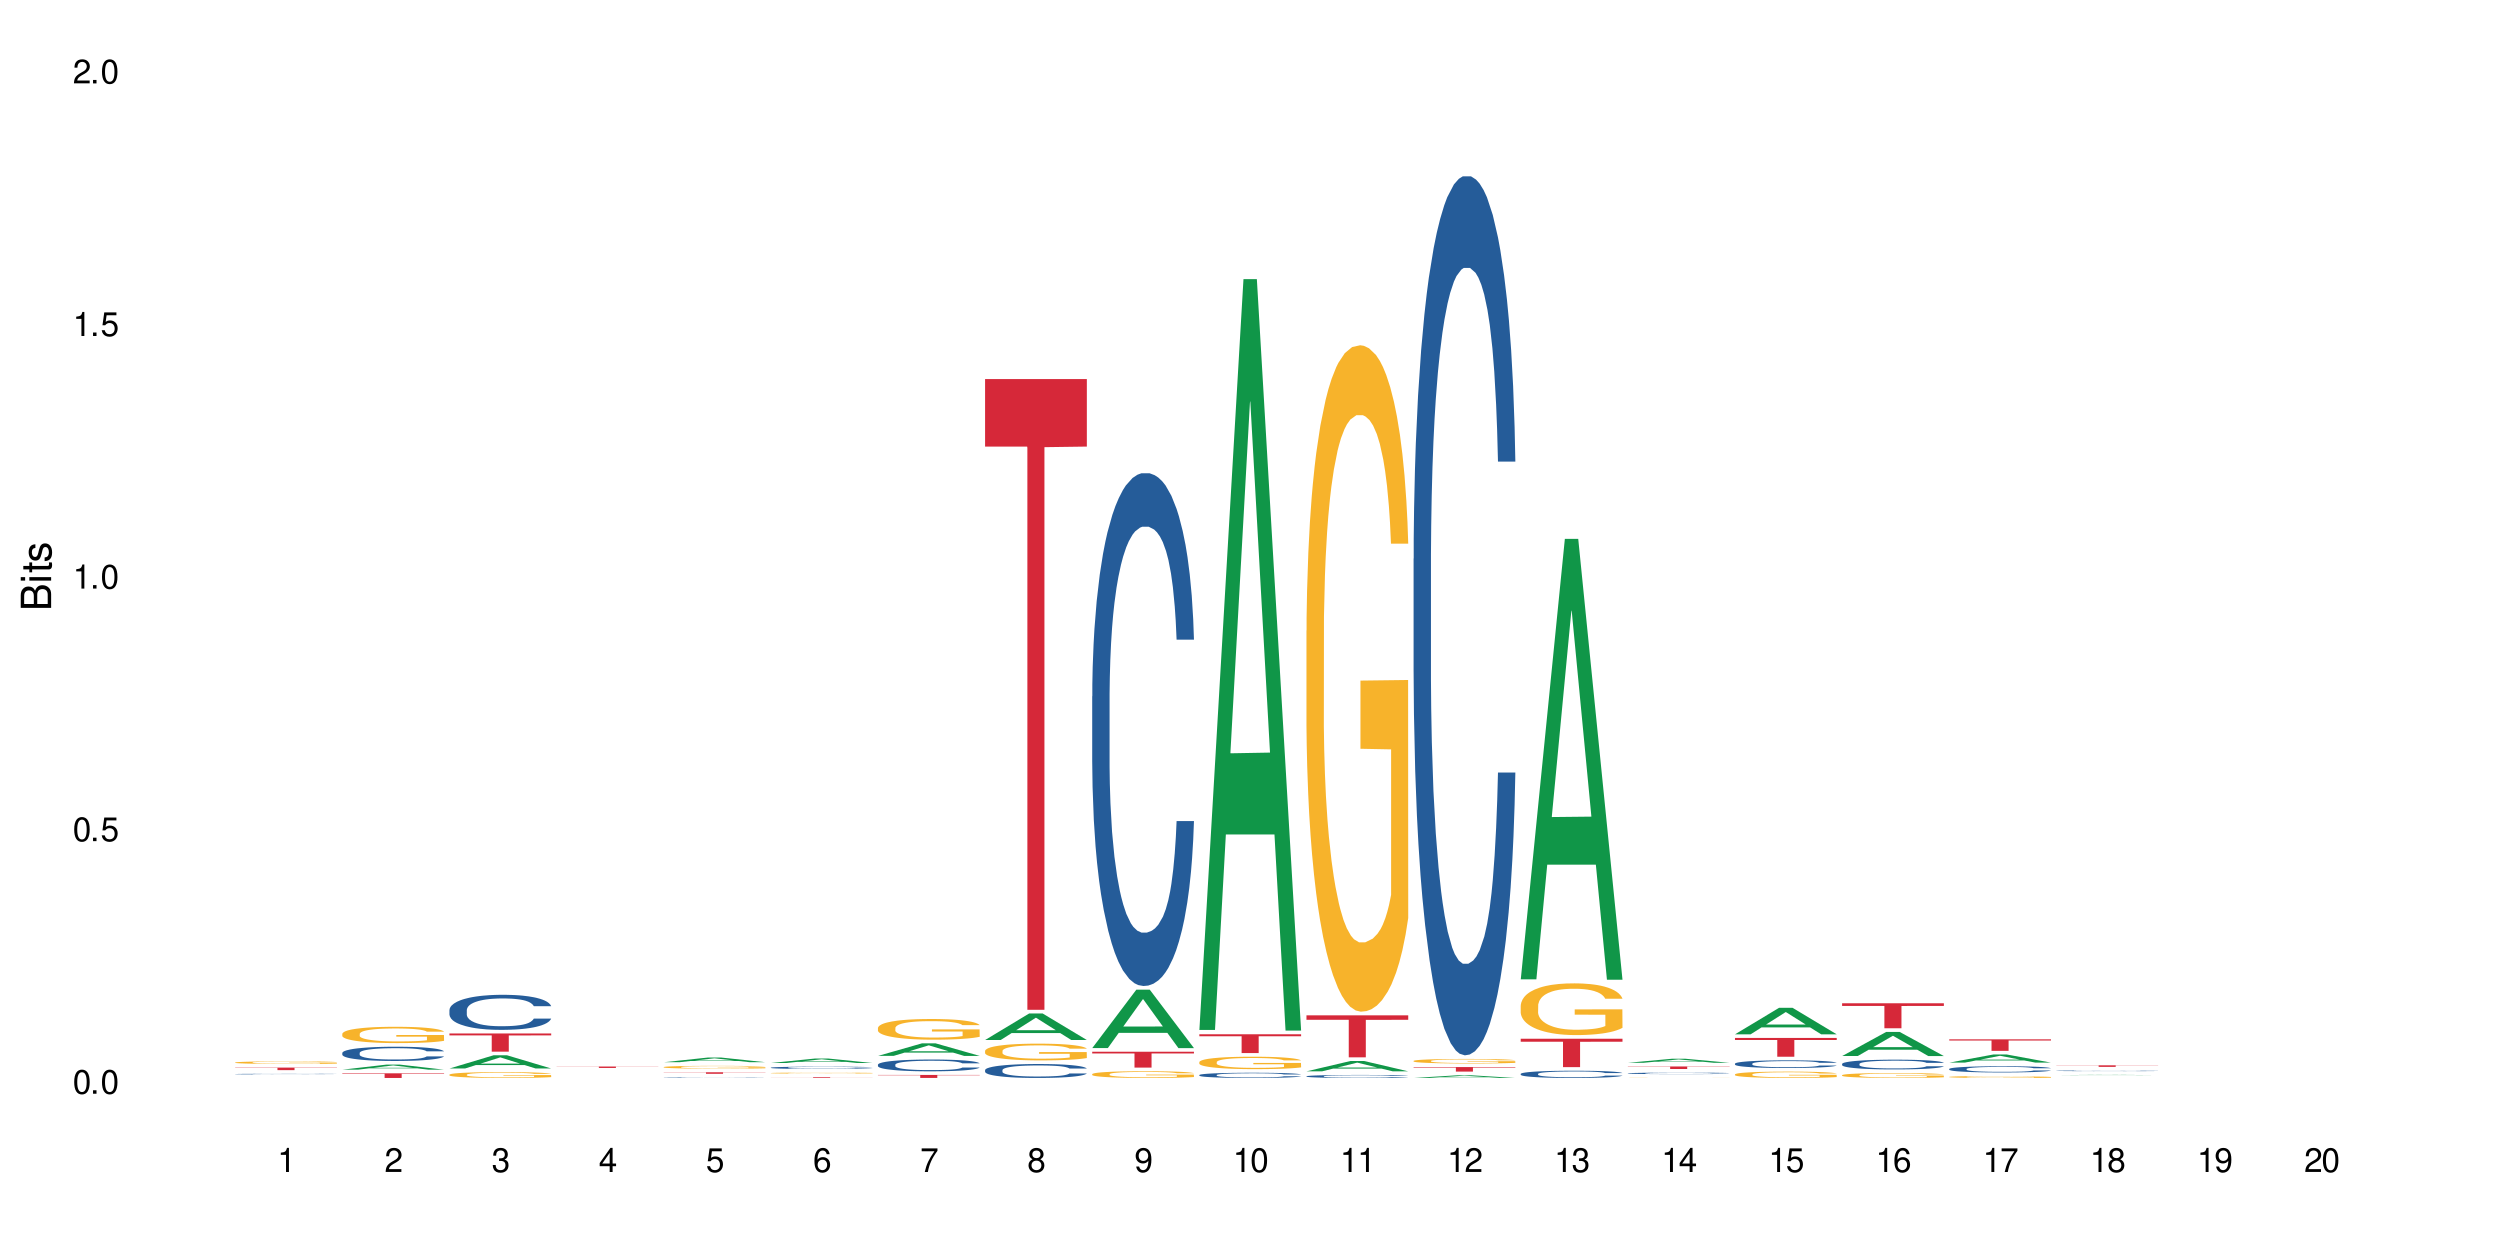 <?xml version="1.0" encoding="UTF-8"?>
<svg xmlns="http://www.w3.org/2000/svg" xmlns:xlink="http://www.w3.org/1999/xlink" width="720" height="360" viewBox="0 0 720 360">
<defs>
<g>
<g id="glyph-0-0">
</g>
<g id="glyph-0-1">
<path d="M 2.641 -6.938 C 2 -6.938 1.422 -6.656 1.078 -6.172 C 0.641 -5.562 0.406 -4.641 0.406 -3.359 C 0.406 -1.016 1.188 0.219 2.641 0.219 C 4.078 0.219 4.859 -1.016 4.859 -3.297 C 4.859 -4.641 4.656 -5.547 4.203 -6.172 C 3.844 -6.656 3.281 -6.938 2.641 -6.938 Z M 2.641 -6.188 C 3.547 -6.188 4 -5.25 4 -3.375 C 4 -1.406 3.562 -0.484 2.625 -0.484 C 1.734 -0.484 1.281 -1.438 1.281 -3.344 C 1.281 -5.25 1.734 -6.188 2.641 -6.188 Z M 2.641 -6.188 "/>
</g>
<g id="glyph-0-2">
<path d="M 1.828 -1 L 0.828 -1 L 0.828 0 L 1.828 0 Z M 1.828 -1 "/>
</g>
<g id="glyph-0-3">
<path d="M 4.562 -6.797 L 1.062 -6.797 L 0.547 -3.094 L 1.328 -3.094 C 1.719 -3.562 2.047 -3.734 2.578 -3.734 C 3.484 -3.734 4.062 -3.109 4.062 -2.094 C 4.062 -1.125 3.484 -0.531 2.578 -0.531 C 1.828 -0.531 1.375 -0.906 1.188 -1.672 L 0.328 -1.672 C 0.453 -1.109 0.547 -0.844 0.75 -0.594 C 1.125 -0.078 1.828 0.219 2.594 0.219 C 3.969 0.219 4.922 -0.781 4.922 -2.219 C 4.922 -3.562 4.031 -4.484 2.719 -4.484 C 2.25 -4.484 1.859 -4.359 1.469 -4.062 L 1.734 -5.969 L 4.562 -5.969 Z M 4.562 -6.797 "/>
</g>
<g id="glyph-0-4">
<path d="M 2.484 -4.938 L 2.484 0 L 3.328 0 L 3.328 -6.938 L 2.766 -6.938 C 2.469 -5.875 2.281 -5.734 0.984 -5.562 L 0.984 -4.938 Z M 2.484 -4.938 "/>
</g>
<g id="glyph-0-5">
<path d="M 4.859 -0.828 L 1.281 -0.828 C 1.359 -1.406 1.672 -1.781 2.5 -2.281 L 3.469 -2.828 C 4.406 -3.344 4.906 -4.062 4.906 -4.906 C 4.906 -5.484 4.672 -6.031 4.266 -6.406 C 3.859 -6.766 3.375 -6.938 2.719 -6.938 C 1.859 -6.938 1.219 -6.625 0.844 -6.031 C 0.609 -5.672 0.5 -5.234 0.484 -4.531 L 1.328 -4.531 C 1.359 -5.016 1.406 -5.281 1.531 -5.516 C 1.75 -5.938 2.188 -6.203 2.703 -6.203 C 3.469 -6.203 4.031 -5.641 4.031 -4.891 C 4.031 -4.344 3.719 -3.859 3.125 -3.516 L 2.234 -3 C 0.812 -2.172 0.406 -1.531 0.328 -0.016 L 4.859 -0.016 Z M 4.859 -0.828 "/>
</g>
<g id="glyph-0-6">
<path d="M 2.125 -3.188 L 2.578 -3.188 C 3.5 -3.188 3.984 -2.766 3.984 -1.922 C 3.984 -1.062 3.469 -0.531 2.594 -0.531 C 1.656 -0.531 1.203 -1 1.156 -2.016 L 0.312 -2.016 C 0.344 -1.453 0.438 -1.094 0.609 -0.781 C 0.953 -0.109 1.625 0.219 2.547 0.219 C 3.953 0.219 4.859 -0.625 4.859 -1.938 C 4.859 -2.828 4.516 -3.297 3.703 -3.594 C 4.344 -3.844 4.656 -4.328 4.656 -5.031 C 4.656 -6.219 3.875 -6.938 2.578 -6.938 C 1.203 -6.938 0.484 -6.172 0.453 -4.703 L 1.297 -4.703 C 1.312 -5.125 1.344 -5.359 1.453 -5.578 C 1.641 -5.969 2.062 -6.203 2.594 -6.203 C 3.344 -6.203 3.797 -5.75 3.797 -5 C 3.797 -4.516 3.609 -4.219 3.25 -4.047 C 3.016 -3.953 2.703 -3.922 2.125 -3.906 Z M 2.125 -3.188 "/>
</g>
<g id="glyph-0-7">
<path d="M 3.141 -1.672 L 3.141 0 L 3.984 0 L 3.984 -1.672 L 4.984 -1.672 L 4.984 -2.438 L 3.984 -2.438 L 3.984 -6.938 L 3.359 -6.938 L 0.266 -2.578 L 0.266 -1.672 Z M 3.141 -2.438 L 1 -2.438 L 3.141 -5.5 Z M 3.141 -2.438 "/>
</g>
<g id="glyph-0-8">
<path d="M 4.781 -5.125 C 4.609 -6.266 3.891 -6.938 2.844 -6.938 C 2.094 -6.938 1.422 -6.578 1.031 -5.953 C 0.594 -5.266 0.406 -4.422 0.406 -3.172 C 0.406 -2 0.578 -1.25 0.984 -0.641 C 1.359 -0.078 1.953 0.219 2.703 0.219 C 3.984 0.219 4.922 -0.75 4.922 -2.094 C 4.922 -3.375 4.062 -4.281 2.844 -4.281 C 2.172 -4.281 1.641 -4.031 1.281 -3.516 C 1.281 -5.234 1.828 -6.188 2.797 -6.188 C 3.391 -6.188 3.797 -5.797 3.938 -5.125 Z M 2.734 -3.531 C 3.547 -3.531 4.062 -2.953 4.062 -2.031 C 4.062 -1.156 3.484 -0.531 2.703 -0.531 C 1.922 -0.531 1.328 -1.188 1.328 -2.078 C 1.328 -2.938 1.906 -3.531 2.734 -3.531 Z M 2.734 -3.531 "/>
</g>
<g id="glyph-0-9">
<path d="M 4.984 -6.797 L 0.438 -6.797 L 0.438 -5.969 L 4.109 -5.969 C 2.5 -3.656 1.828 -2.234 1.328 0 L 2.219 0 C 2.594 -2.172 3.453 -4.047 4.984 -6.094 Z M 4.984 -6.797 "/>
</g>
<g id="glyph-0-10">
<path d="M 3.75 -3.656 C 4.469 -4.094 4.688 -4.438 4.688 -5.078 C 4.688 -6.172 3.844 -6.938 2.641 -6.938 C 1.438 -6.938 0.594 -6.172 0.594 -5.094 C 0.594 -4.438 0.812 -4.094 1.516 -3.656 C 0.734 -3.266 0.359 -2.703 0.359 -1.922 C 0.359 -0.656 1.281 0.219 2.641 0.219 C 3.984 0.219 4.922 -0.656 4.922 -1.922 C 4.922 -2.703 4.531 -3.266 3.75 -3.656 Z M 2.641 -6.188 C 3.359 -6.188 3.812 -5.75 3.812 -5.062 C 3.812 -4.406 3.344 -3.984 2.641 -3.984 C 1.922 -3.984 1.453 -4.406 1.453 -5.078 C 1.453 -5.75 1.922 -6.188 2.641 -6.188 Z M 2.641 -3.266 C 3.484 -3.266 4.062 -2.719 4.062 -1.906 C 4.062 -1.078 3.484 -0.531 2.625 -0.531 C 1.797 -0.531 1.219 -1.094 1.219 -1.906 C 1.219 -2.719 1.781 -3.266 2.641 -3.266 Z M 2.641 -3.266 "/>
</g>
<g id="glyph-0-11">
<path d="M 0.516 -1.578 C 0.672 -0.453 1.406 0.219 2.438 0.219 C 3.188 0.219 3.859 -0.141 4.266 -0.766 C 4.688 -1.453 4.891 -2.297 4.891 -3.547 C 4.891 -4.719 4.703 -5.453 4.312 -6.078 C 3.938 -6.641 3.344 -6.938 2.594 -6.938 C 1.297 -6.938 0.359 -5.969 0.359 -4.625 C 0.359 -3.344 1.234 -2.453 2.453 -2.453 C 3.094 -2.453 3.578 -2.672 4.016 -3.203 C 4 -1.484 3.469 -0.531 2.5 -0.531 C 1.906 -0.531 1.484 -0.906 1.359 -1.578 Z M 2.578 -6.203 C 3.375 -6.203 3.969 -5.531 3.969 -4.641 C 3.969 -3.797 3.391 -3.188 2.547 -3.188 C 1.734 -3.188 1.234 -3.766 1.234 -4.688 C 1.234 -5.562 1.797 -6.203 2.578 -6.203 Z M 2.578 -6.203 "/>
</g>
<g id="glyph-1-0">
</g>
<g id="glyph-1-1">
<path d="M 0 -0.953 L 0 -4.891 C 0 -5.719 -0.234 -6.344 -0.734 -6.797 C -1.188 -7.234 -1.812 -7.469 -2.5 -7.469 C -3.547 -7.469 -4.188 -7 -4.625 -5.875 C -4.984 -6.688 -5.625 -7.094 -6.531 -7.094 C -7.172 -7.094 -7.734 -6.859 -8.141 -6.391 C -8.562 -5.922 -8.75 -5.344 -8.75 -4.5 L -8.75 -0.953 Z M -4.984 -2.062 L -7.766 -2.062 L -7.766 -4.219 C -7.766 -4.844 -7.688 -5.203 -7.453 -5.5 C -7.219 -5.812 -6.859 -5.969 -6.375 -5.969 C -5.891 -5.969 -5.531 -5.812 -5.297 -5.5 C -5.062 -5.203 -4.984 -4.844 -4.984 -4.219 Z M -0.984 -2.062 L -4 -2.062 L -4 -4.781 C -4 -5.766 -3.438 -6.359 -2.484 -6.359 C -1.547 -6.359 -0.984 -5.766 -0.984 -4.781 Z M -0.984 -2.062 "/>
</g>
<g id="glyph-1-2">
<path d="M -6.281 -1.797 L -6.281 -0.797 L 0 -0.797 L 0 -1.797 Z M -8.75 -1.797 L -8.75 -0.797 L -7.484 -0.797 L -7.484 -1.797 Z M -8.75 -1.797 "/>
</g>
<g id="glyph-1-3">
<path d="M -6.281 -3.047 L -6.281 -2.016 L -8.016 -2.016 L -8.016 -1.016 L -6.281 -1.016 L -6.281 -0.172 L -5.469 -0.172 L -5.469 -1.016 L -0.719 -1.016 C -0.078 -1.016 0.281 -1.453 0.281 -2.234 C 0.281 -2.5 0.25 -2.719 0.188 -3.047 L -0.641 -3.047 C -0.609 -2.906 -0.594 -2.766 -0.594 -2.562 C -0.594 -2.141 -0.719 -2.016 -1.156 -2.016 L -5.469 -2.016 L -5.469 -3.047 Z M -6.281 -3.047 "/>
</g>
<g id="glyph-1-4">
<path d="M -4.531 -5.25 C -5.766 -5.25 -6.469 -4.422 -6.469 -2.969 C -6.469 -1.516 -5.719 -0.562 -4.547 -0.562 C -3.562 -0.562 -3.094 -1.062 -2.734 -2.562 L -2.516 -3.484 C -2.344 -4.188 -2.094 -4.469 -1.641 -4.469 C -1.047 -4.469 -0.641 -3.875 -0.641 -3 C -0.641 -2.453 -0.797 -2 -1.062 -1.75 C -1.25 -1.594 -1.422 -1.531 -1.875 -1.469 L -1.875 -0.406 C -0.422 -0.453 0.281 -1.266 0.281 -2.922 C 0.281 -4.5 -0.5 -5.516 -1.719 -5.516 C -2.656 -5.516 -3.172 -4.984 -3.469 -3.734 L -3.703 -2.766 C -3.891 -1.953 -4.156 -1.609 -4.594 -1.609 C -5.188 -1.609 -5.547 -2.125 -5.547 -2.938 C -5.547 -3.75 -5.203 -4.172 -4.531 -4.203 Z M -4.531 -5.25 "/>
</g>
</g>
</defs>
<rect x="-72" y="-36" width="864" height="432" fill="rgb(100%, 100%, 100%)" fill-opacity="1"/>
<path fill-rule="nonzero" fill="rgb(14.51%, 36.078%, 60%)" fill-opacity="1" d="M 67.73 309.328 L 67.766 309.328 L 67.766 309.324 L 67.875 309.316 L 68.125 309.309 L 68.375 309.305 L 69.02 309.293 L 69.91 309.281 L 70.84 309.273 L 71.52 309.27 L 72.129 309.266 L 73.523 309.262 L 74.414 309.258 L 75.379 309.254 L 76.559 309.25 L 77.418 309.25 L 79.348 309.246 L 80.777 309.246 L 81.887 309.242 L 84.281 309.242 L 85.711 309.246 L 87.891 309.246 L 88.855 309.25 L 90.535 309.254 L 92.035 309.258 L 92.715 309.262 L 93.789 309.266 L 94.609 309.27 L 95.184 309.277 L 95.824 309.281 L 96.398 309.289 L 96.828 309.301 L 97.043 309.309 L 92.035 309.309 L 91.785 309.301 L 91.5 309.297 L 90.43 309.281 L 89.68 309.277 L 89 309.273 L 88.07 309.27 L 87.246 309.27 L 86.391 309.266 L 79.348 309.266 L 78.277 309.27 L 77.523 309.273 L 76.633 309.277 L 76.023 309.277 L 75.273 309.285 L 74.738 309.289 L 74.129 309.293 L 73.773 309.297 L 73.449 309.305 L 73.164 309.309 L 72.949 309.316 L 72.805 309.32 L 72.734 309.328 L 72.734 309.355 L 72.805 309.363 L 72.984 309.371 L 73.449 309.383 L 74.129 309.391 L 74.914 309.398 L 75.668 309.402 L 76.094 309.406 L 76.668 309.41 L 77.562 309.414 L 78.848 309.418 L 80.742 309.418 L 81.922 309.422 L 83.496 309.422 L 84.887 309.418 L 86.781 309.418 L 88.105 309.414 L 88.926 309.41 L 89.641 309.406 L 90.18 309.406 L 90.535 309.402 L 91.07 309.395 L 91.5 309.391 L 91.824 309.383 L 92.035 309.379 L 97.043 309.379 L 96.828 309.383 L 96.504 309.391 L 96.184 309.398 L 95.684 309.402 L 95.109 309.41 L 94.289 309.414 L 93.609 309.418 L 92.715 309.422 L 91.895 309.426 L 91 309.43 L 89.68 309.434 L 88.82 309.438 L 86.781 309.438 L 85.387 309.441 L 79.883 309.441 L 78.418 309.438 L 76.594 309.434 L 75.273 309.43 L 74.238 309.43 L 73.344 309.426 L 72.344 309.418 L 71.055 309.41 L 70.27 309.406 L 69.734 309.402 L 69.125 309.395 L 68.695 309.387 L 68.195 309.379 L 67.84 309.363 L 67.73 309.355 Z M 67.73 309.328 "/>
<path fill-rule="nonzero" fill="rgb(96.863%, 70.196%, 16.863%)" fill-opacity="1" d="M 67.73 305.996 L 67.766 305.996 L 67.766 305.98 L 67.91 305.949 L 68.266 305.906 L 68.73 305.875 L 69.23 305.848 L 69.555 305.832 L 70.09 305.812 L 70.555 305.797 L 71.734 305.766 L 73.234 305.738 L 74.059 305.727 L 74.988 305.715 L 76.309 305.699 L 76.918 305.695 L 78.777 305.684 L 80.887 305.68 L 83.207 305.676 L 84.281 305.676 L 85.746 305.68 L 87.746 305.688 L 88.891 305.695 L 89.785 305.699 L 90.715 305.711 L 91.859 305.723 L 92.93 305.738 L 93.789 305.754 L 94.645 305.777 L 95.359 305.797 L 95.969 305.82 L 96.504 305.852 L 96.828 305.875 L 97.043 305.898 L 92.074 305.898 L 91.785 305.875 L 91.465 305.855 L 90.93 305.832 L 90.395 305.816 L 89.855 305.805 L 88.855 305.785 L 87.996 305.777 L 86.926 305.766 L 85.891 305.762 L 84.711 305.754 L 82.102 305.754 L 80.383 305.758 L 79.383 305.766 L 78.668 305.77 L 77.668 305.781 L 77.059 305.789 L 76.703 305.793 L 75.629 305.816 L 74.914 305.832 L 74.523 305.848 L 74.023 305.867 L 73.664 305.887 L 73.27 305.914 L 73.059 305.934 L 72.77 305.98 L 72.734 306.102 L 72.844 306.129 L 73.059 306.156 L 73.344 306.18 L 73.773 306.207 L 74.199 306.227 L 74.953 306.25 L 75.594 306.27 L 76.094 306.281 L 77.059 306.301 L 77.453 306.305 L 78.383 306.316 L 79.348 306.328 L 80.527 306.336 L 81.422 306.34 L 82.852 306.344 L 84.672 306.344 L 86.82 306.34 L 88.176 306.332 L 89.105 306.328 L 89.715 306.324 L 90.465 306.316 L 91 306.309 L 91.5 306.301 L 92.109 306.289 L 92.109 306.129 L 83.281 306.125 L 83.281 306.051 L 97.004 306.051 L 97.043 306.316 L 96.289 306.332 L 95.359 306.352 L 94.469 306.363 L 93.539 306.375 L 92.215 306.391 L 91.145 306.398 L 89.5 306.406 L 87.996 306.414 L 86.426 306.418 L 85.031 306.418 L 83.387 306.422 L 81.922 306.418 L 80.348 306.414 L 79.098 306.41 L 76.809 306.395 L 75.379 306.379 L 74.449 306.367 L 73.484 306.355 L 72.52 306.336 L 71.664 306.316 L 71.09 306.305 L 70.52 306.289 L 69.91 306.266 L 69.34 306.246 L 68.91 306.223 L 68.516 306.199 L 68.23 306.176 L 67.945 306.145 L 67.801 306.121 L 67.73 306.102 Z M 67.73 305.996 "/>
<path fill-rule="nonzero" fill="rgb(83.922%, 15.686%, 22.353%)" fill-opacity="1" d="M 67.73 307.465 L 97.043 307.465 L 97.043 307.543 L 84.824 307.543 L 84.824 308.199 L 79.91 308.199 L 79.91 307.543 L 67.73 307.543 Z M 67.73 307.465 "/>
<path fill-rule="nonzero" fill="rgb(6.275%, 58.824%, 28.235%)" fill-opacity="1" d="M 98.582 308.07 L 98.613 308.066 L 111.297 306.605 L 115.148 306.605 L 127.895 308.07 L 123.418 308.07 L 120.223 307.688 L 106.223 307.688 L 103.094 308.07 L 98.582 308.07 L 107.57 307.527 L 118.938 307.527 L 113.27 306.844 L 113.207 306.844 L 113.145 306.848 L 107.539 307.527 L 107.57 307.527 Z M 98.582 308.07 "/>
<path fill-rule="nonzero" fill="rgb(14.51%, 36.078%, 60%)" fill-opacity="1" d="M 98.582 303.242 L 98.621 303.238 L 98.621 303.148 L 98.727 303.008 L 98.977 302.828 L 99.227 302.703 L 99.871 302.48 L 100.766 302.27 L 101.695 302.102 L 102.371 302.004 L 102.98 301.93 L 104.375 301.793 L 105.27 301.723 L 106.234 301.656 L 107.414 301.594 L 108.27 301.555 L 110.199 301.496 L 111.629 301.469 L 112.738 301.457 L 115.133 301.457 L 116.562 301.473 L 117.602 301.492 L 118.742 301.523 L 119.707 301.555 L 121.391 301.637 L 122.891 301.742 L 123.57 301.805 L 124.641 301.918 L 125.465 302.031 L 126.035 302.129 L 126.68 302.27 L 127.25 302.438 L 127.68 302.629 L 127.895 302.789 L 122.891 302.789 L 122.641 302.641 L 122.355 302.523 L 121.816 302.371 L 121.281 302.262 L 120.531 302.152 L 119.852 302.082 L 118.922 302.008 L 118.102 301.965 L 117.242 301.93 L 116.422 301.91 L 114.848 301.887 L 113.023 301.887 L 112.344 301.895 L 110.953 301.922 L 110.199 301.949 L 109.129 302.004 L 108.379 302.051 L 107.484 302.125 L 106.875 302.191 L 106.125 302.285 L 105.59 302.375 L 104.98 302.496 L 104.625 302.59 L 104.305 302.695 L 104.016 302.82 L 103.801 302.949 L 103.66 303.09 L 103.59 303.223 L 103.59 303.805 L 103.66 303.941 L 103.84 304.098 L 104.305 304.328 L 104.98 304.527 L 105.77 304.684 L 106.52 304.797 L 106.949 304.848 L 107.52 304.91 L 108.414 304.984 L 109.699 305.059 L 110.449 305.09 L 111.594 305.117 L 112.773 305.133 L 114.348 305.133 L 115.742 305.117 L 116.672 305.098 L 117.637 305.07 L 118.957 305.004 L 119.781 304.945 L 120.496 304.875 L 121.031 304.805 L 121.391 304.742 L 121.926 304.629 L 122.355 304.5 L 122.676 304.367 L 122.891 304.242 L 127.895 304.242 L 127.68 304.391 L 127.359 304.535 L 127.035 304.645 L 126.535 304.777 L 125.965 304.895 L 125.141 305.023 L 124.461 305.109 L 123.57 305.203 L 122.746 305.277 L 121.852 305.34 L 120.531 305.414 L 119.672 305.453 L 118.742 305.484 L 117.637 305.516 L 116.242 305.543 L 114.742 305.559 L 113.348 305.562 L 111.844 305.555 L 110.738 305.539 L 109.27 305.504 L 107.449 305.438 L 106.125 305.367 L 105.09 305.293 L 104.195 305.219 L 103.195 305.117 L 101.906 304.953 L 101.121 304.824 L 100.586 304.723 L 99.977 304.574 L 99.551 304.441 L 99.047 304.234 L 98.691 303.969 L 98.582 303.762 Z M 98.582 303.242 "/>
<path fill-rule="nonzero" fill="rgb(96.863%, 70.196%, 16.863%)" fill-opacity="1" d="M 98.582 297.727 L 98.621 297.723 L 98.621 297.637 L 98.762 297.445 L 99.121 297.176 L 99.586 296.957 L 100.086 296.785 L 100.406 296.695 L 100.941 296.566 L 101.406 296.473 L 102.586 296.281 L 104.09 296.102 L 104.91 296.023 L 105.84 295.949 L 107.164 295.867 L 107.77 295.836 L 109.629 295.77 L 111.738 295.727 L 114.062 295.715 L 115.133 295.719 L 116.598 295.734 L 118.602 295.781 L 119.746 295.824 L 120.637 295.867 L 121.566 295.922 L 122.711 296.008 L 123.785 296.113 L 124.641 296.215 L 125.5 296.344 L 126.215 296.48 L 126.82 296.633 L 127.359 296.812 L 127.68 296.961 L 127.895 297.113 L 122.926 297.113 L 122.641 296.961 L 122.316 296.848 L 121.781 296.707 L 121.246 296.602 L 120.711 296.52 L 119.707 296.41 L 118.852 296.34 L 117.777 296.281 L 116.742 296.242 L 115.562 296.215 L 114.848 296.207 L 112.953 296.207 L 111.238 296.238 L 110.238 296.273 L 109.523 296.305 L 108.52 296.371 L 107.914 296.422 L 107.555 296.457 L 106.484 296.59 L 105.77 296.711 L 105.375 296.793 L 104.875 296.922 L 104.516 297.035 L 104.125 297.207 L 103.91 297.336 L 103.625 297.629 L 103.59 298.402 L 103.695 298.566 L 103.91 298.742 L 104.195 298.895 L 104.625 299.059 L 105.055 299.184 L 105.805 299.352 L 106.449 299.461 L 106.949 299.535 L 107.914 299.652 L 108.305 299.691 L 109.234 299.766 L 110.199 299.828 L 111.379 299.879 L 112.273 299.906 L 113.703 299.926 L 115.527 299.926 L 117.672 299.898 L 119.031 299.867 L 119.957 299.832 L 120.566 299.801 L 121.316 299.754 L 121.852 299.711 L 122.355 299.664 L 122.961 299.59 L 122.961 298.566 L 114.133 298.559 L 114.133 298.078 L 127.859 298.074 L 127.895 299.754 L 127.145 299.871 L 126.215 299.98 L 125.32 300.066 L 124.391 300.141 L 123.07 300.223 L 121.996 300.273 L 120.352 300.332 L 118.852 300.371 L 117.277 300.398 L 115.883 300.41 L 114.238 300.414 L 112.773 300.406 L 111.203 300.383 L 109.949 300.348 L 108.809 300.305 L 107.664 300.246 L 106.234 300.156 L 105.305 300.086 L 104.34 299.996 L 103.375 299.887 L 102.516 299.77 L 101.945 299.68 L 101.371 299.578 L 100.766 299.449 L 100.191 299.305 L 99.762 299.172 L 99.371 299.02 L 99.086 298.879 L 98.797 298.684 L 98.656 298.531 L 98.582 298.398 Z M 98.582 297.727 "/>
<path fill-rule="nonzero" fill="rgb(83.922%, 15.686%, 22.353%)" fill-opacity="1" d="M 98.582 309.113 L 127.895 309.113 L 127.895 309.258 L 115.68 309.258 L 115.68 310.453 L 110.766 310.453 L 110.766 309.258 L 98.582 309.258 Z M 98.582 309.113 "/>
<path fill-rule="nonzero" fill="rgb(6.275%, 58.824%, 28.235%)" fill-opacity="1" d="M 129.438 307.723 L 129.469 307.719 L 142.152 303.918 L 146.004 303.918 L 158.746 307.727 L 154.27 307.727 L 151.074 306.734 L 137.078 306.734 L 133.945 307.723 L 129.438 307.723 L 138.426 306.32 L 149.793 306.32 L 144.125 304.539 L 144.062 304.539 L 143.996 304.547 L 138.395 306.32 L 138.426 306.32 Z M 129.438 307.723 "/>
<path fill-rule="nonzero" fill="rgb(14.51%, 36.078%, 60%)" fill-opacity="1" d="M 129.438 290.902 L 129.473 290.891 L 129.473 290.672 L 129.578 290.32 L 129.828 289.879 L 130.082 289.574 L 130.723 289.031 L 131.617 288.504 L 132.547 288.098 L 133.227 287.859 L 133.832 287.676 L 135.227 287.332 L 136.121 287.156 L 137.086 287 L 138.266 286.844 L 139.125 286.754 L 141.055 286.605 L 142.484 286.539 L 143.59 286.512 L 145.988 286.512 L 147.418 286.551 L 148.453 286.594 L 149.598 286.668 L 150.562 286.754 L 152.242 286.957 L 153.742 287.215 L 154.422 287.359 L 155.496 287.648 L 156.316 287.922 L 156.887 288.164 L 157.531 288.504 L 158.105 288.918 L 158.531 289.391 L 158.746 289.785 L 153.742 289.785 L 153.492 289.418 L 153.207 289.133 L 152.672 288.754 L 152.133 288.484 L 151.383 288.219 L 150.703 288.043 L 149.773 287.867 L 148.953 287.758 L 148.094 287.676 L 147.273 287.617 L 145.699 287.562 L 143.879 287.562 L 143.199 287.582 L 141.805 287.656 L 141.055 287.719 L 139.98 287.848 L 139.23 287.969 L 138.336 288.152 L 137.73 288.309 L 136.98 288.551 L 136.441 288.762 L 135.836 289.066 L 135.477 289.297 L 135.156 289.555 L 134.871 289.859 L 134.656 290.184 L 134.512 290.523 L 134.441 290.855 L 134.441 292.285 L 134.512 292.617 L 134.691 293.004 L 135.156 293.566 L 135.836 294.055 L 136.621 294.441 L 137.371 294.719 L 137.801 294.848 L 138.371 294.996 L 139.266 295.18 L 140.555 295.363 L 141.305 295.438 L 142.449 295.512 L 143.629 295.547 L 145.199 295.547 L 146.594 295.512 L 147.523 295.465 L 148.488 295.391 L 149.812 295.234 L 150.633 295.086 L 151.348 294.91 L 151.883 294.734 L 152.242 294.59 L 152.777 294.305 L 153.207 293.988 L 153.527 293.668 L 153.742 293.352 L 158.746 293.352 L 158.531 293.723 L 158.211 294.082 L 157.891 294.348 L 157.391 294.672 L 156.816 294.957 L 155.996 295.281 L 155.316 295.492 L 154.422 295.723 L 153.602 295.898 L 152.707 296.055 L 151.383 296.238 L 150.527 296.332 L 149.598 296.414 L 148.488 296.488 L 147.094 296.551 L 145.594 296.59 L 144.199 296.598 L 142.699 296.582 L 141.59 296.543 L 140.125 296.461 L 138.301 296.293 L 136.98 296.121 L 135.941 295.945 L 135.047 295.758 L 134.047 295.512 L 132.762 295.105 L 131.977 294.793 L 131.438 294.535 L 130.832 294.176 L 130.402 293.852 L 129.902 293.336 L 129.543 292.68 L 129.438 292.172 Z M 129.438 290.902 "/>
<path fill-rule="nonzero" fill="rgb(96.863%, 70.196%, 16.863%)" fill-opacity="1" d="M 129.438 309.492 L 129.473 309.488 L 129.473 309.461 L 129.617 309.391 L 129.973 309.293 L 130.438 309.215 L 130.938 309.156 L 131.258 309.121 L 131.797 309.078 L 132.262 309.043 L 133.441 308.973 L 134.941 308.91 L 135.762 308.883 L 136.691 308.855 L 138.016 308.824 L 138.625 308.816 L 140.48 308.789 L 142.59 308.773 L 144.914 308.77 L 145.988 308.773 L 147.453 308.777 L 149.453 308.797 L 150.598 308.809 L 151.492 308.824 L 152.422 308.844 L 153.562 308.875 L 154.637 308.914 L 155.496 308.949 L 156.352 308.996 L 157.066 309.047 L 157.676 309.098 L 158.211 309.164 L 158.531 309.219 L 158.746 309.27 L 153.777 309.27 L 153.492 309.219 L 153.172 309.176 L 152.637 309.125 L 152.098 309.09 L 151.562 309.059 L 150.562 309.02 L 149.703 308.996 L 148.633 308.973 L 147.594 308.961 L 146.414 308.949 L 145.699 308.945 L 143.805 308.945 L 142.09 308.957 L 141.09 308.969 L 140.375 308.984 L 139.375 309.004 L 138.766 309.023 L 138.41 309.035 L 137.336 309.082 L 136.621 309.129 L 136.227 309.156 L 135.727 309.203 L 135.371 309.242 L 134.977 309.305 L 134.762 309.352 L 134.477 309.457 L 134.441 309.734 L 134.547 309.789 L 134.762 309.855 L 135.047 309.91 L 135.477 309.969 L 135.906 310.012 L 136.656 310.074 L 137.301 310.113 L 137.801 310.137 L 138.766 310.18 L 139.16 310.195 L 140.09 310.223 L 141.055 310.242 L 142.234 310.262 L 143.125 310.27 L 144.555 310.277 L 146.379 310.277 L 148.523 310.27 L 149.883 310.258 L 150.812 310.246 L 151.418 310.234 L 152.172 310.215 L 152.707 310.203 L 153.207 310.184 L 153.812 310.16 L 153.812 309.789 L 144.984 309.789 L 144.984 309.617 L 158.711 309.617 L 158.746 310.215 L 157.996 310.258 L 157.066 310.297 L 156.172 310.328 L 155.242 310.355 L 153.922 310.383 L 152.848 310.402 L 151.203 310.426 L 149.703 310.438 L 148.133 310.449 L 146.738 310.453 L 145.094 310.453 L 143.629 310.449 L 142.055 310.441 L 140.805 310.43 L 139.66 310.414 L 138.516 310.395 L 137.086 310.359 L 136.156 310.336 L 135.191 310.305 L 134.227 310.266 L 133.367 310.223 L 132.797 310.191 L 132.227 310.152 L 131.617 310.109 L 131.047 310.055 L 130.617 310.008 L 130.223 309.953 L 129.938 309.902 L 129.652 309.836 L 129.508 309.777 L 129.438 309.73 Z M 129.438 309.492 "/>
<path fill-rule="nonzero" fill="rgb(83.922%, 15.686%, 22.353%)" fill-opacity="1" d="M 129.438 297.641 L 158.746 297.641 L 158.746 298.203 L 146.531 298.207 L 146.531 302.875 L 141.617 302.875 L 141.617 298.211 L 141.547 298.203 L 129.438 298.203 Z M 129.438 297.641 "/>
<path fill-rule="nonzero" fill="rgb(83.922%, 15.686%, 22.353%)" fill-opacity="1" d="M 160.289 307.16 L 189.602 307.16 L 189.602 307.203 L 177.383 307.203 L 177.383 307.57 L 172.469 307.57 L 172.469 307.203 L 160.289 307.203 Z M 160.289 307.16 "/>
<path fill-rule="nonzero" fill="rgb(6.275%, 58.824%, 28.235%)" fill-opacity="1" d="M 191.145 305.922 L 191.176 305.922 L 203.855 304.574 L 207.707 304.574 L 220.453 305.922 L 215.977 305.922 L 212.781 305.57 L 198.785 305.57 L 195.652 305.922 L 191.145 305.922 L 200.129 305.426 L 211.496 305.426 L 205.828 304.797 L 205.766 304.793 L 205.703 304.797 L 200.098 305.426 L 200.129 305.426 Z M 191.145 305.922 "/>
<path fill-rule="nonzero" fill="rgb(14.51%, 36.078%, 60%)" fill-opacity="1" d="M 191.145 310.367 L 191.18 310.367 L 191.18 310.363 L 191.285 310.355 L 191.535 310.352 L 191.785 310.344 L 192.43 310.336 L 193.324 310.328 L 194.254 310.32 L 194.93 310.32 L 195.539 310.316 L 196.934 310.309 L 197.828 310.309 L 198.793 310.305 L 199.973 310.305 L 200.828 310.301 L 202.758 310.301 L 204.188 310.297 L 209.121 310.297 L 210.16 310.301 L 212.266 310.301 L 213.949 310.305 L 215.449 310.309 L 216.129 310.312 L 217.199 310.316 L 218.023 310.32 L 218.594 310.324 L 219.238 310.328 L 219.809 310.336 L 220.453 310.348 L 215.449 310.348 L 215.199 310.344 L 214.914 310.34 L 214.375 310.332 L 213.84 310.328 L 213.09 310.324 L 212.41 310.32 L 211.48 310.32 L 210.66 310.316 L 208.98 310.316 L 207.406 310.312 L 204.902 310.312 L 203.512 310.316 L 202.758 310.316 L 201.688 310.32 L 200.938 310.32 L 200.043 310.324 L 199.434 310.324 L 198.684 310.328 L 198.148 310.332 L 197.539 310.336 L 197.184 310.34 L 196.863 310.344 L 196.574 310.348 L 196.359 310.355 L 196.219 310.359 L 196.148 310.363 L 196.148 310.387 L 196.219 310.391 L 196.398 310.398 L 196.863 310.406 L 197.539 310.414 L 198.328 310.422 L 199.078 310.426 L 199.508 310.426 L 200.078 310.43 L 200.973 310.43 L 202.258 310.434 L 203.008 310.438 L 209.23 310.438 L 210.195 310.434 L 211.516 310.434 L 212.34 310.43 L 213.055 310.426 L 213.59 310.426 L 213.949 310.422 L 214.484 310.418 L 214.914 310.414 L 215.234 310.41 L 215.449 310.402 L 220.453 310.402 L 220.238 310.41 L 219.918 310.414 L 219.594 310.418 L 219.094 310.422 L 218.523 310.43 L 217.699 310.434 L 217.02 310.438 L 216.129 310.441 L 215.305 310.441 L 214.414 310.445 L 213.09 310.449 L 211.301 310.449 L 210.195 310.453 L 201.832 310.453 L 200.008 310.449 L 198.684 310.445 L 197.648 310.445 L 196.754 310.441 L 195.754 310.438 L 194.469 310.43 L 193.68 310.426 L 193.145 310.422 L 192.535 310.418 L 192.109 310.41 L 191.605 310.402 L 191.25 310.395 L 191.145 310.387 Z M 191.145 310.367 "/>
<path fill-rule="nonzero" fill="rgb(96.863%, 70.196%, 16.863%)" fill-opacity="1" d="M 191.145 307.312 L 191.18 307.312 L 191.18 307.297 L 191.32 307.266 L 191.68 307.219 L 192.145 307.18 L 192.645 307.152 L 192.965 307.137 L 193.5 307.113 L 193.965 307.098 L 195.145 307.062 L 196.648 307.031 L 197.469 307.02 L 198.398 307.008 L 199.723 306.992 L 200.328 306.988 L 202.188 306.977 L 204.297 306.969 L 206.621 306.965 L 207.691 306.965 L 209.156 306.969 L 211.16 306.977 L 212.305 306.984 L 213.195 306.992 L 214.125 307 L 215.27 307.016 L 216.344 307.035 L 217.199 307.051 L 218.059 307.074 L 218.773 307.098 L 219.379 307.125 L 219.918 307.156 L 220.238 307.184 L 220.453 307.207 L 215.484 307.207 L 215.199 307.184 L 214.875 307.16 L 214.34 307.137 L 213.27 307.105 L 212.266 307.086 L 211.41 307.074 L 210.336 307.062 L 209.301 307.059 L 208.121 307.051 L 205.512 307.051 L 203.797 307.055 L 202.797 307.062 L 202.082 307.066 L 201.078 307.078 L 200.473 307.09 L 200.113 307.094 L 199.043 307.117 L 198.328 307.137 L 197.934 307.152 L 197.434 307.176 L 197.074 307.195 L 196.684 307.223 L 196.469 307.246 L 196.184 307.297 L 196.148 307.43 L 196.254 307.457 L 196.469 307.488 L 196.754 307.516 L 197.184 307.543 L 197.613 307.566 L 198.363 307.594 L 199.008 307.613 L 199.508 307.625 L 200.473 307.648 L 200.863 307.652 L 201.793 307.668 L 202.758 307.676 L 203.938 307.688 L 204.832 307.691 L 206.262 307.695 L 208.086 307.695 L 210.23 307.691 L 211.59 307.684 L 212.52 307.68 L 213.125 307.672 L 213.875 307.664 L 214.414 307.656 L 214.914 307.648 L 215.52 307.637 L 215.52 307.457 L 206.691 307.457 L 206.691 307.375 L 220.418 307.375 L 220.453 307.664 L 219.703 307.684 L 218.773 307.703 L 217.879 307.719 L 216.949 307.73 L 215.629 307.746 L 214.555 307.754 L 212.91 307.766 L 211.41 307.773 L 209.836 307.777 L 205.332 307.777 L 203.762 307.773 L 202.508 307.766 L 201.367 307.762 L 200.223 307.75 L 198.793 307.734 L 197.863 307.723 L 196.898 307.707 L 195.934 307.688 L 195.074 307.668 L 194.504 307.652 L 193.93 307.633 L 193.324 307.613 L 192.75 307.586 L 192.32 307.562 L 191.93 307.539 L 191.645 307.512 L 191.355 307.48 L 191.215 307.453 L 191.145 307.43 Z M 191.145 307.312 "/>
<path fill-rule="nonzero" fill="rgb(83.922%, 15.686%, 22.353%)" fill-opacity="1" d="M 191.145 308.82 L 220.453 308.82 L 220.453 308.867 L 208.238 308.867 L 208.238 309.254 L 203.324 309.254 L 203.324 308.871 L 203.25 308.867 L 191.145 308.867 Z M 191.145 308.82 "/>
<path fill-rule="nonzero" fill="rgb(6.275%, 58.824%, 28.235%)" fill-opacity="1" d="M 221.996 306.145 L 222.027 306.145 L 234.711 304.859 L 238.562 304.859 L 251.305 306.148 L 246.828 306.148 L 243.633 305.812 L 229.637 305.812 L 226.504 306.145 L 221.996 306.145 L 230.984 305.672 L 242.352 305.672 L 236.684 305.07 L 236.621 305.07 L 236.559 305.074 L 230.953 305.672 L 230.984 305.672 Z M 221.996 306.145 "/>
<path fill-rule="nonzero" fill="rgb(14.51%, 36.078%, 60%)" fill-opacity="1" d="M 221.996 307.484 L 222.031 307.484 L 222.031 307.469 L 222.137 307.445 L 222.391 307.414 L 222.641 307.395 L 223.281 307.359 L 224.176 307.324 L 225.105 307.297 L 225.785 307.281 L 226.391 307.27 L 227.785 307.246 L 228.68 307.234 L 229.645 307.223 L 230.824 307.211 L 231.684 307.207 L 233.613 307.195 L 235.043 307.191 L 239.977 307.191 L 241.012 307.195 L 242.156 307.199 L 243.121 307.207 L 244.801 307.219 L 246.301 307.238 L 246.98 307.246 L 248.055 307.266 L 248.875 307.285 L 249.445 307.301 L 250.09 307.324 L 250.664 307.352 L 251.09 307.383 L 251.305 307.41 L 246.301 307.41 L 246.051 307.383 L 245.766 307.367 L 245.23 307.34 L 244.691 307.32 L 243.941 307.305 L 243.262 307.293 L 242.336 307.281 L 241.512 307.273 L 240.652 307.27 L 239.832 307.266 L 238.258 307.262 L 235.758 307.262 L 234.363 307.266 L 233.613 307.27 L 232.539 307.281 L 231.789 307.289 L 230.895 307.301 L 230.289 307.309 L 229.539 307.328 L 229 307.34 L 228.395 307.359 L 228.035 307.375 L 227.715 307.395 L 227.43 307.414 L 227.215 307.438 L 227.07 307.457 L 227 307.48 L 227 307.578 L 227.07 307.598 L 227.25 307.625 L 227.715 307.664 L 228.395 307.695 L 229.18 307.723 L 229.93 307.738 L 230.359 307.75 L 230.93 307.758 L 231.824 307.77 L 233.113 307.781 L 233.863 307.789 L 235.008 307.793 L 236.188 307.797 L 237.758 307.797 L 239.152 307.793 L 240.082 307.789 L 241.047 307.785 L 242.371 307.773 L 243.191 307.766 L 243.906 307.754 L 244.441 307.742 L 244.801 307.73 L 245.336 307.711 L 245.766 307.691 L 246.086 307.668 L 246.301 307.648 L 251.305 307.648 L 251.09 307.672 L 250.77 307.695 L 250.449 307.715 L 249.949 307.738 L 249.375 307.754 L 248.555 307.777 L 247.875 307.793 L 246.98 307.809 L 246.16 307.82 L 245.266 307.828 L 243.941 307.84 L 243.086 307.848 L 242.156 307.852 L 241.047 307.859 L 239.652 307.863 L 238.152 307.863 L 236.758 307.867 L 235.258 307.863 L 234.148 307.863 L 232.684 307.855 L 230.859 307.844 L 229.539 307.832 L 228.5 307.82 L 227.605 307.809 L 226.605 307.793 L 225.32 307.766 L 224.535 307.746 L 223.996 307.727 L 223.391 307.703 L 222.961 307.68 L 222.461 307.648 L 222.102 307.602 L 221.996 307.57 Z M 221.996 307.484 "/>
<path fill-rule="nonzero" fill="rgb(96.863%, 70.196%, 16.863%)" fill-opacity="1" d="M 221.996 309.035 L 222.031 309.035 L 222.031 309.031 L 222.176 309.02 L 222.531 309 L 222.996 308.988 L 223.496 308.977 L 223.82 308.969 L 224.355 308.961 L 224.82 308.957 L 226 308.945 L 227.5 308.934 L 228.32 308.93 L 229.25 308.922 L 230.574 308.918 L 231.184 308.918 L 233.039 308.91 L 240.012 308.91 L 242.012 308.914 L 243.156 308.914 L 244.051 308.918 L 244.98 308.922 L 246.121 308.926 L 247.195 308.934 L 248.055 308.941 L 248.91 308.949 L 249.625 308.957 L 250.234 308.965 L 250.77 308.977 L 251.09 308.988 L 251.305 308.996 L 246.336 308.996 L 246.051 308.988 L 245.73 308.98 L 245.195 308.973 L 244.656 308.965 L 244.121 308.961 L 243.121 308.953 L 242.262 308.949 L 241.191 308.945 L 240.152 308.941 L 234.648 308.941 L 233.648 308.945 L 232.934 308.945 L 231.934 308.949 L 231.324 308.953 L 230.969 308.957 L 229.895 308.965 L 229.18 308.973 L 228.785 308.977 L 228.285 308.984 L 227.93 308.992 L 227.535 309.004 L 227.32 309.012 L 227.035 309.031 L 227 309.078 L 227.105 309.09 L 227.32 309.102 L 227.605 309.109 L 228.035 309.121 L 228.465 309.129 L 229.215 309.137 L 229.859 309.145 L 230.359 309.148 L 231.324 309.156 L 231.719 309.16 L 232.648 309.164 L 233.613 309.168 L 234.793 309.172 L 235.688 309.172 L 237.117 309.176 L 238.938 309.176 L 241.082 309.172 L 242.441 309.172 L 243.371 309.168 L 243.977 309.168 L 244.73 309.164 L 245.266 309.16 L 245.766 309.16 L 246.375 309.152 L 246.375 309.09 L 237.543 309.09 L 237.543 309.059 L 251.27 309.059 L 251.305 309.164 L 250.555 309.172 L 249.625 309.18 L 248.73 309.184 L 247.805 309.188 L 246.48 309.195 L 245.406 309.195 L 243.766 309.199 L 242.262 309.203 L 240.691 309.203 L 239.297 309.207 L 236.188 309.207 L 234.613 309.203 L 233.363 309.203 L 231.074 309.195 L 229.645 309.191 L 228.715 309.184 L 227.75 309.18 L 226.785 309.172 L 225.926 309.164 L 225.355 309.16 L 224.785 309.152 L 224.176 309.145 L 223.605 309.137 L 223.176 309.129 L 222.781 309.117 L 222.496 309.109 L 222.211 309.098 L 222.066 309.086 L 221.996 309.078 Z M 221.996 309.035 "/>
<path fill-rule="nonzero" fill="rgb(83.922%, 15.686%, 22.353%)" fill-opacity="1" d="M 221.996 310.25 L 251.305 310.25 L 251.305 310.27 L 239.09 310.27 L 239.09 310.453 L 234.176 310.453 L 234.176 310.27 L 221.996 310.27 Z M 221.996 310.25 "/>
<path fill-rule="nonzero" fill="rgb(6.275%, 58.824%, 28.235%)" fill-opacity="1" d="M 252.848 304.098 L 252.879 304.098 L 265.562 300.473 L 269.414 300.473 L 282.16 304.102 L 277.68 304.102 L 274.488 303.156 L 260.488 303.156 L 257.359 304.098 L 252.848 304.098 L 261.836 302.762 L 273.203 302.762 L 267.535 301.066 L 267.473 301.062 L 267.41 301.074 L 261.805 302.762 L 261.836 302.762 Z M 252.848 304.098 "/>
<path fill-rule="nonzero" fill="rgb(14.51%, 36.078%, 60%)" fill-opacity="1" d="M 252.848 306.625 L 252.883 306.621 L 252.883 306.547 L 252.992 306.426 L 253.242 306.277 L 253.492 306.176 L 254.137 305.992 L 255.027 305.816 L 255.957 305.68 L 256.637 305.598 L 257.246 305.535 L 258.641 305.422 L 259.531 305.363 L 260.496 305.309 L 261.676 305.258 L 262.535 305.227 L 264.465 305.176 L 265.895 305.156 L 267.004 305.145 L 269.398 305.145 L 270.828 305.156 L 271.863 305.172 L 273.008 305.199 L 273.973 305.227 L 275.652 305.293 L 277.156 305.383 L 277.832 305.43 L 278.906 305.527 L 279.727 305.621 L 280.301 305.703 L 280.945 305.816 L 281.516 305.957 L 281.945 306.113 L 282.16 306.246 L 277.156 306.246 L 276.906 306.125 L 276.617 306.027 L 276.082 305.898 L 275.547 305.809 L 274.797 305.719 L 274.117 305.66 L 273.188 305.602 L 272.363 305.566 L 271.508 305.535 L 270.684 305.52 L 269.113 305.5 L 267.289 305.5 L 266.609 305.504 L 265.215 305.531 L 264.465 305.551 L 263.395 305.598 L 262.641 305.637 L 261.75 305.699 L 261.141 305.75 L 260.391 305.832 L 259.855 305.902 L 259.246 306.004 L 258.891 306.082 L 258.566 306.172 L 258.281 306.273 L 258.066 306.383 L 257.926 306.496 L 257.852 306.609 L 257.852 307.09 L 257.926 307.199 L 258.102 307.332 L 258.566 307.52 L 259.246 307.684 L 260.031 307.816 L 260.785 307.906 L 261.211 307.953 L 261.785 308 L 262.68 308.062 L 263.965 308.125 L 264.715 308.148 L 265.859 308.176 L 267.039 308.188 L 268.613 308.188 L 270.004 308.176 L 270.934 308.16 L 271.898 308.133 L 273.223 308.082 L 274.043 308.031 L 274.758 307.973 L 275.297 307.914 L 275.652 307.863 L 276.188 307.77 L 276.617 307.664 L 276.941 307.555 L 277.156 307.449 L 282.16 307.449 L 281.945 307.574 L 281.621 307.695 L 281.301 307.785 L 280.801 307.891 L 280.23 307.988 L 279.406 308.098 L 278.727 308.168 L 277.832 308.246 L 277.012 308.305 L 276.117 308.359 L 274.797 308.422 L 273.938 308.449 L 273.008 308.48 L 271.898 308.504 L 270.508 308.527 L 269.004 308.539 L 267.609 308.543 L 266.109 308.535 L 265 308.523 L 263.535 308.496 L 261.715 308.438 L 260.391 308.379 L 259.355 308.32 L 258.461 308.258 L 257.461 308.176 L 256.172 308.039 L 255.387 307.934 L 254.852 307.848 L 254.242 307.727 L 253.812 307.617 L 253.312 307.441 L 252.957 307.223 L 252.848 307.051 Z M 252.848 306.625 "/>
<path fill-rule="nonzero" fill="rgb(96.863%, 70.196%, 16.863%)" fill-opacity="1" d="M 252.848 296.023 L 252.883 296.02 L 252.883 295.91 L 253.027 295.664 L 253.383 295.328 L 253.848 295.051 L 254.352 294.832 L 254.672 294.719 L 255.207 294.555 L 255.672 294.438 L 256.852 294.191 L 258.352 293.961 L 259.176 293.863 L 260.105 293.773 L 261.426 293.668 L 262.035 293.629 L 263.895 293.543 L 266.004 293.488 L 268.324 293.473 L 269.398 293.477 L 270.863 293.5 L 272.863 293.559 L 274.008 293.613 L 274.902 293.668 L 275.832 293.738 L 276.977 293.848 L 278.047 293.98 L 278.906 294.109 L 279.766 294.273 L 280.48 294.445 L 281.086 294.637 L 281.621 294.867 L 281.945 295.055 L 282.16 295.246 L 277.191 295.246 L 276.906 295.055 L 276.582 294.91 L 276.047 294.73 L 275.512 294.598 L 274.973 294.496 L 273.973 294.355 L 273.117 294.266 L 272.043 294.191 L 271.008 294.141 L 269.828 294.109 L 269.113 294.098 L 267.219 294.098 L 265.5 294.137 L 264.5 294.18 L 263.785 294.223 L 262.785 294.305 L 262.176 294.371 L 261.82 294.414 L 260.746 294.582 L 260.031 294.734 L 259.641 294.84 L 259.141 295 L 258.781 295.148 L 258.391 295.367 L 258.176 295.531 L 257.887 295.898 L 257.852 296.879 L 257.961 297.086 L 258.176 297.309 L 258.461 297.504 L 258.891 297.711 L 259.316 297.867 L 260.07 298.082 L 260.711 298.223 L 261.211 298.316 L 262.176 298.461 L 262.57 298.512 L 263.5 298.609 L 264.465 298.684 L 265.645 298.75 L 266.539 298.781 L 267.969 298.809 L 269.793 298.809 L 271.938 298.777 L 273.293 298.734 L 274.223 298.691 L 274.832 298.652 L 275.582 298.594 L 276.117 298.539 L 276.617 298.477 L 277.227 298.387 L 277.227 297.086 L 268.398 297.078 L 268.398 296.469 L 282.121 296.465 L 282.16 298.594 L 281.406 298.738 L 280.48 298.879 L 279.586 298.988 L 278.656 299.082 L 277.332 299.184 L 276.262 299.25 L 274.617 299.328 L 273.117 299.375 L 271.543 299.41 L 270.148 299.426 L 268.504 299.43 L 267.039 299.418 L 265.465 299.387 L 264.215 299.344 L 263.07 299.289 L 261.926 299.219 L 260.496 299.105 L 259.57 299.012 L 258.602 298.898 L 257.637 298.762 L 256.781 298.613 L 256.207 298.5 L 255.637 298.371 L 255.027 298.207 L 254.457 298.02 L 254.027 297.852 L 253.637 297.66 L 253.348 297.484 L 253.062 297.238 L 252.922 297.043 L 252.848 296.875 Z M 252.848 296.023 "/>
<path fill-rule="nonzero" fill="rgb(83.922%, 15.686%, 22.353%)" fill-opacity="1" d="M 252.848 309.582 L 282.16 309.582 L 282.16 309.676 L 269.941 309.68 L 269.941 310.453 L 265.027 310.453 L 265.027 309.68 L 264.957 309.676 L 252.848 309.676 Z M 252.848 309.582 "/>
<path fill-rule="nonzero" fill="rgb(6.275%, 58.824%, 28.235%)" fill-opacity="1" d="M 283.703 299.52 L 283.734 299.512 L 296.414 291.871 L 300.266 291.871 L 313.012 299.527 L 308.535 299.527 L 305.34 297.527 L 291.344 297.527 L 288.211 299.52 L 283.703 299.52 L 292.688 296.703 L 304.055 296.695 L 298.387 293.121 L 298.324 293.113 L 298.262 293.137 L 292.656 296.695 L 292.688 296.703 Z M 283.703 299.52 "/>
<path fill-rule="nonzero" fill="rgb(14.51%, 36.078%, 60%)" fill-opacity="1" d="M 283.703 308.184 L 283.738 308.18 L 283.738 308.094 L 283.844 307.953 L 284.094 307.777 L 284.344 307.656 L 284.988 307.441 L 285.883 307.23 L 286.812 307.07 L 287.492 306.973 L 288.098 306.902 L 289.492 306.766 L 290.387 306.695 L 291.352 306.633 L 292.531 306.57 L 293.387 306.535 L 295.316 306.477 L 296.746 306.449 L 297.855 306.438 L 300.25 306.438 L 301.68 306.453 L 302.719 306.473 L 303.859 306.5 L 304.828 306.535 L 306.508 306.613 L 308.008 306.719 L 308.688 306.777 L 309.758 306.891 L 310.582 307 L 311.152 307.094 L 311.797 307.23 L 312.367 307.395 L 312.797 307.582 L 313.012 307.742 L 308.008 307.742 L 307.758 307.594 L 307.473 307.48 L 306.934 307.328 L 306.398 307.223 L 305.648 307.117 L 304.969 307.047 L 304.039 306.977 L 303.219 306.934 L 302.359 306.902 L 301.539 306.879 L 299.965 306.855 L 298.141 306.855 L 297.465 306.863 L 296.07 306.895 L 295.316 306.918 L 294.246 306.969 L 293.496 307.02 L 292.602 307.09 L 291.992 307.152 L 291.242 307.25 L 290.707 307.332 L 290.098 307.453 L 289.742 307.547 L 289.422 307.648 L 289.133 307.77 L 288.922 307.898 L 288.777 308.035 L 288.707 308.168 L 288.707 308.734 L 288.777 308.867 L 288.957 309.023 L 289.422 309.246 L 290.098 309.441 L 290.887 309.594 L 291.637 309.703 L 292.066 309.758 L 292.637 309.816 L 293.531 309.887 L 294.816 309.961 L 295.57 309.992 L 296.711 310.02 L 297.891 310.035 L 299.465 310.035 L 300.859 310.02 L 301.789 310.004 L 302.754 309.973 L 304.074 309.91 L 304.898 309.852 L 305.613 309.781 L 306.148 309.711 L 306.508 309.652 L 307.043 309.539 L 307.473 309.414 L 307.793 309.285 L 308.008 309.16 L 313.012 309.16 L 312.797 309.309 L 312.477 309.453 L 312.152 309.559 L 311.652 309.688 L 311.082 309.801 L 310.258 309.93 L 309.582 310.012 L 308.688 310.105 L 307.863 310.176 L 306.973 310.238 L 305.648 310.309 L 304.789 310.348 L 303.859 310.379 L 302.754 310.41 L 301.359 310.434 L 299.859 310.449 L 298.465 310.453 L 296.961 310.445 L 295.855 310.43 L 294.391 310.398 L 292.566 310.332 L 291.242 310.262 L 290.207 310.191 L 289.312 310.121 L 288.312 310.02 L 287.027 309.859 L 286.238 309.734 L 285.703 309.633 L 285.094 309.488 L 284.668 309.359 L 284.168 309.152 L 283.809 308.895 L 283.703 308.691 Z M 283.703 308.184 "/>
<path fill-rule="nonzero" fill="rgb(96.863%, 70.196%, 16.863%)" fill-opacity="1" d="M 283.703 302.637 L 283.738 302.633 L 283.738 302.543 L 283.879 302.348 L 284.238 302.074 L 284.703 301.848 L 285.203 301.672 L 285.523 301.578 L 286.059 301.449 L 286.523 301.352 L 287.703 301.152 L 289.207 300.969 L 290.027 300.887 L 290.957 300.812 L 292.281 300.73 L 292.887 300.699 L 294.746 300.629 L 296.855 300.582 L 299.18 300.57 L 300.25 300.574 L 301.715 300.594 L 303.719 300.641 L 304.863 300.684 L 305.754 300.73 L 306.684 300.785 L 307.828 300.875 L 308.902 300.98 L 309.758 301.086 L 310.617 301.219 L 311.332 301.359 L 311.938 301.512 L 312.477 301.699 L 312.797 301.852 L 313.012 302.008 L 308.043 302.008 L 307.758 301.852 L 307.434 301.734 L 306.898 301.59 L 306.363 301.484 L 305.828 301.398 L 304.828 301.285 L 303.969 301.215 L 302.895 301.152 L 301.859 301.113 L 300.68 301.086 L 299.965 301.078 L 298.07 301.078 L 296.355 301.109 L 295.355 301.145 L 294.641 301.18 L 293.637 301.246 L 293.031 301.297 L 292.672 301.332 L 291.602 301.469 L 290.887 301.594 L 290.492 301.676 L 289.992 301.809 L 289.637 301.93 L 289.242 302.105 L 289.027 302.234 L 288.742 302.535 L 288.707 303.328 L 288.812 303.496 L 289.027 303.676 L 289.312 303.836 L 289.742 304.004 L 290.172 304.129 L 290.922 304.301 L 291.566 304.418 L 292.066 304.492 L 293.031 304.609 L 293.422 304.652 L 294.352 304.73 L 295.316 304.793 L 296.496 304.844 L 297.391 304.871 L 298.82 304.895 L 300.645 304.895 L 302.789 304.867 L 304.148 304.832 L 305.078 304.797 L 305.684 304.766 L 306.434 304.719 L 306.973 304.672 L 307.473 304.625 L 308.078 304.551 L 308.078 303.496 L 299.25 303.492 L 299.25 303 L 312.977 302.992 L 313.012 304.719 L 312.262 304.836 L 311.332 304.949 L 310.438 305.039 L 309.508 305.113 L 308.188 305.195 L 307.113 305.25 L 305.469 305.312 L 303.969 305.352 L 302.395 305.379 L 301 305.391 L 299.355 305.395 L 297.891 305.387 L 296.32 305.359 L 295.066 305.324 L 293.926 305.281 L 292.781 305.223 L 291.352 305.133 L 290.422 305.055 L 289.457 304.965 L 288.492 304.852 L 287.633 304.734 L 287.062 304.641 L 286.488 304.535 L 285.883 304.402 L 285.309 304.254 L 284.883 304.117 L 284.488 303.965 L 284.203 303.816 L 283.914 303.621 L 283.773 303.461 L 283.703 303.324 Z M 283.703 302.637 "/>
<path fill-rule="nonzero" fill="rgb(83.922%, 15.686%, 22.353%)" fill-opacity="1" d="M 283.703 109.168 L 313.012 109.168 L 313.012 128.613 L 300.797 128.785 L 300.797 290.828 L 295.883 290.828 L 295.883 128.957 L 295.809 128.613 L 283.703 128.613 Z M 283.703 109.168 "/>
<path fill-rule="nonzero" fill="rgb(6.275%, 58.824%, 28.235%)" fill-opacity="1" d="M 314.555 301.844 L 314.586 301.828 L 327.27 285.016 L 331.121 285.016 L 343.863 301.859 L 339.387 301.859 L 336.191 297.465 L 322.195 297.465 L 319.062 301.844 L 314.555 301.844 L 323.543 295.645 L 334.91 295.629 L 329.242 287.77 L 329.18 287.754 L 329.117 287.801 L 323.512 295.629 L 323.543 295.645 Z M 314.555 301.844 "/>
<path fill-rule="nonzero" fill="rgb(14.51%, 36.078%, 60%)" fill-opacity="1" d="M 314.555 200.555 L 314.59 200.422 L 314.59 197.184 L 314.695 192.051 L 314.949 185.574 L 315.199 181.121 L 315.84 173.156 L 316.734 165.461 L 317.664 159.523 L 318.344 156.012 L 318.949 153.312 L 320.344 148.32 L 321.238 145.754 L 322.203 143.461 L 323.383 141.164 L 324.242 139.816 L 326.172 137.656 L 327.602 136.711 L 328.711 136.305 L 331.105 136.305 L 332.535 136.848 L 333.57 137.52 L 334.715 138.602 L 335.68 139.816 L 337.359 142.785 L 338.859 146.566 L 339.539 148.723 L 340.613 152.91 L 341.434 156.957 L 342.004 160.469 L 342.648 165.461 L 343.223 171.535 L 343.648 178.418 L 343.863 184.223 L 338.859 184.223 L 338.609 178.824 L 338.324 174.641 L 337.789 169.105 L 337.25 165.191 L 336.5 161.277 L 335.82 158.711 L 334.895 156.148 L 334.07 154.527 L 333.211 153.312 L 332.391 152.504 L 330.816 151.695 L 328.996 151.695 L 328.316 151.965 L 326.922 153.043 L 326.172 153.988 L 325.098 155.879 L 324.348 157.633 L 323.453 160.332 L 322.848 162.629 L 322.098 166.137 L 321.559 169.242 L 320.953 173.695 L 320.594 177.07 L 320.273 180.848 L 319.988 185.305 L 319.773 190.027 L 319.629 195.023 L 319.559 199.883 L 319.559 220.805 L 319.629 225.664 L 319.809 231.332 L 320.273 239.566 L 320.953 246.719 L 321.738 252.387 L 322.488 256.438 L 322.918 258.328 L 323.492 260.488 L 324.383 263.188 L 325.672 265.887 L 326.422 266.965 L 327.566 268.047 L 328.746 268.586 L 330.316 268.586 L 331.711 268.047 L 332.641 267.371 L 333.605 266.293 L 334.93 263.996 L 335.75 261.836 L 336.465 259.273 L 337 256.707 L 337.359 254.547 L 337.895 250.363 L 338.324 245.773 L 338.645 241.051 L 338.859 236.461 L 343.863 236.461 L 343.648 241.859 L 343.328 247.125 L 343.008 251.039 L 342.508 255.762 L 341.934 259.945 L 341.113 264.672 L 340.434 267.777 L 339.539 271.148 L 338.719 273.715 L 337.824 276.008 L 336.5 278.711 L 335.645 280.059 L 334.715 281.273 L 333.605 282.355 L 332.211 283.297 L 330.711 283.84 L 329.316 283.973 L 327.816 283.703 L 326.707 283.164 L 325.242 281.949 L 323.418 279.52 L 322.098 276.953 L 321.059 274.391 L 320.168 271.691 L 319.164 268.047 L 317.879 262.105 L 317.094 257.516 L 316.555 253.738 L 315.949 248.473 L 315.52 243.75 L 315.02 236.191 L 314.66 226.605 L 314.555 219.184 Z M 314.555 200.555 "/>
<path fill-rule="nonzero" fill="rgb(96.863%, 70.196%, 16.863%)" fill-opacity="1" d="M 314.555 309.344 L 314.59 309.344 L 314.59 309.309 L 314.734 309.227 L 315.09 309.117 L 315.555 309.027 L 316.055 308.957 L 316.379 308.922 L 316.914 308.867 L 317.379 308.828 L 318.559 308.75 L 320.059 308.676 L 320.883 308.641 L 321.809 308.613 L 323.133 308.578 L 323.742 308.566 L 325.598 308.539 L 327.707 308.52 L 330.031 308.516 L 331.105 308.516 L 332.57 308.523 L 334.57 308.543 L 335.715 308.562 L 336.609 308.578 L 337.539 308.602 L 338.68 308.637 L 339.754 308.68 L 340.613 308.723 L 341.469 308.773 L 342.184 308.832 L 342.793 308.895 L 343.328 308.969 L 343.648 309.031 L 343.863 309.094 L 338.895 309.094 L 338.609 309.031 L 338.289 308.984 L 337.754 308.926 L 337.215 308.883 L 336.68 308.848 L 335.68 308.801 L 334.82 308.773 L 333.75 308.75 L 332.711 308.734 L 331.531 308.723 L 330.816 308.719 L 328.922 308.719 L 327.207 308.73 L 326.207 308.746 L 325.492 308.758 L 324.492 308.785 L 323.883 308.809 L 323.527 308.82 L 322.453 308.875 L 321.738 308.926 L 321.344 308.961 L 320.844 309.012 L 320.488 309.059 L 320.094 309.133 L 319.879 309.184 L 319.594 309.305 L 319.559 309.625 L 319.664 309.691 L 319.879 309.762 L 320.168 309.828 L 320.594 309.895 L 321.023 309.945 L 321.773 310.016 L 322.418 310.059 L 322.918 310.09 L 323.883 310.137 L 324.277 310.156 L 325.207 310.188 L 326.172 310.211 L 327.352 310.23 L 328.246 310.242 L 329.676 310.25 L 331.496 310.25 L 333.641 310.242 L 335 310.227 L 335.93 310.211 L 336.535 310.199 L 337.289 310.18 L 337.824 310.164 L 338.324 310.145 L 338.934 310.113 L 338.934 309.691 L 330.102 309.688 L 330.102 309.492 L 343.828 309.488 L 343.863 310.18 L 343.113 310.23 L 342.184 310.273 L 341.289 310.309 L 340.363 310.34 L 339.039 310.375 L 337.965 310.395 L 336.324 310.418 L 334.82 310.438 L 333.25 310.445 L 331.855 310.453 L 330.211 310.453 L 328.746 310.449 L 327.172 310.438 L 325.922 310.426 L 324.777 310.406 L 323.633 310.383 L 322.203 310.348 L 321.273 310.316 L 320.309 310.281 L 319.344 310.234 L 318.484 310.188 L 317.914 310.152 L 317.344 310.109 L 316.734 310.055 L 316.164 309.996 L 315.734 309.941 L 315.34 309.879 L 315.055 309.82 L 314.77 309.738 L 314.625 309.676 L 314.555 309.621 Z M 314.555 309.344 "/>
<path fill-rule="nonzero" fill="rgb(83.922%, 15.686%, 22.353%)" fill-opacity="1" d="M 314.555 302.902 L 343.863 302.902 L 343.863 303.391 L 331.648 303.398 L 331.648 307.473 L 326.734 307.473 L 326.734 303.402 L 326.664 303.391 L 314.555 303.391 Z M 314.555 302.902 "/>
<path fill-rule="nonzero" fill="rgb(6.275%, 58.824%, 28.235%)" fill-opacity="1" d="M 345.406 296.613 L 345.438 296.41 L 358.121 80.383 L 361.973 80.383 L 374.719 296.816 L 370.238 296.816 L 367.047 240.32 L 353.047 240.32 L 349.918 296.613 L 345.406 296.613 L 354.395 216.949 L 365.762 216.746 L 360.094 115.746 L 360.031 115.543 L 359.969 116.152 L 354.363 216.746 L 354.395 216.949 Z M 345.406 296.613 "/>
<path fill-rule="nonzero" fill="rgb(14.51%, 36.078%, 60%)" fill-opacity="1" d="M 345.406 309.605 L 345.441 309.605 L 345.441 309.57 L 345.551 309.52 L 345.801 309.453 L 346.051 309.41 L 346.695 309.328 L 347.586 309.25 L 348.516 309.191 L 349.195 309.152 L 349.805 309.125 L 351.199 309.074 L 352.09 309.051 L 353.055 309.027 L 354.234 309.004 L 355.094 308.988 L 357.023 308.969 L 358.453 308.957 L 359.562 308.953 L 361.957 308.953 L 363.387 308.961 L 364.422 308.965 L 365.566 308.977 L 366.531 308.988 L 368.211 309.02 L 369.715 309.059 L 370.391 309.082 L 371.465 309.121 L 372.285 309.164 L 372.859 309.199 L 373.504 309.25 L 374.074 309.312 L 374.504 309.383 L 374.719 309.441 L 369.715 309.441 L 369.465 309.387 L 369.176 309.344 L 368.641 309.289 L 368.105 309.246 L 367.355 309.207 L 366.676 309.18 L 365.746 309.156 L 364.922 309.141 L 364.066 309.125 L 363.242 309.117 L 361.672 309.109 L 359.848 309.109 L 359.168 309.113 L 357.773 309.125 L 357.023 309.133 L 355.953 309.152 L 355.199 309.172 L 354.309 309.199 L 353.699 309.223 L 352.949 309.258 L 352.414 309.289 L 351.805 309.332 L 351.449 309.367 L 351.125 309.406 L 350.84 309.453 L 350.625 309.5 L 350.484 309.551 L 350.41 309.602 L 350.41 309.812 L 350.484 309.863 L 350.66 309.918 L 351.125 310.004 L 351.805 310.074 L 352.59 310.133 L 353.344 310.176 L 353.77 310.191 L 354.344 310.215 L 355.238 310.242 L 356.523 310.27 L 357.273 310.281 L 358.418 310.293 L 359.598 310.297 L 361.172 310.297 L 362.562 310.293 L 363.492 310.285 L 364.457 310.273 L 365.781 310.25 L 366.605 310.23 L 367.32 310.203 L 367.855 310.176 L 368.211 310.156 L 368.75 310.113 L 369.176 310.066 L 369.5 310.02 L 369.715 309.973 L 374.719 309.973 L 374.504 310.027 L 374.18 310.078 L 373.859 310.117 L 373.359 310.168 L 372.789 310.211 L 371.965 310.258 L 371.285 310.289 L 370.391 310.324 L 369.57 310.348 L 368.676 310.371 L 367.355 310.398 L 366.496 310.414 L 365.566 310.426 L 364.457 310.438 L 363.066 310.445 L 361.562 310.453 L 360.168 310.453 L 358.668 310.449 L 357.559 310.445 L 356.094 310.434 L 354.273 310.41 L 352.949 310.383 L 351.914 310.355 L 351.02 310.328 L 350.02 310.293 L 348.73 310.23 L 347.945 310.184 L 347.41 310.148 L 346.801 310.094 L 346.371 310.047 L 345.871 309.969 L 345.516 309.871 L 345.406 309.797 Z M 345.406 309.605 "/>
<path fill-rule="nonzero" fill="rgb(96.863%, 70.196%, 16.863%)" fill-opacity="1" d="M 345.406 305.863 L 345.441 305.863 L 345.441 305.797 L 345.586 305.648 L 345.945 305.445 L 346.406 305.281 L 346.91 305.148 L 347.23 305.082 L 347.766 304.98 L 348.23 304.91 L 349.41 304.762 L 350.91 304.625 L 351.734 304.566 L 352.664 304.512 L 353.984 304.449 L 354.594 304.426 L 356.453 304.375 L 358.562 304.34 L 360.883 304.332 L 361.957 304.336 L 363.422 304.348 L 365.426 304.383 L 366.566 304.418 L 367.461 304.449 L 368.391 304.492 L 369.535 304.559 L 370.605 304.637 L 371.465 304.715 L 372.324 304.812 L 373.039 304.918 L 373.645 305.031 L 374.18 305.168 L 374.504 305.281 L 374.719 305.398 L 369.75 305.398 L 369.465 305.281 L 369.141 305.195 L 368.605 305.086 L 368.07 305.008 L 367.531 304.945 L 366.531 304.863 L 365.676 304.809 L 364.602 304.762 L 363.566 304.734 L 362.387 304.715 L 361.672 304.707 L 359.777 304.707 L 358.062 304.73 L 357.059 304.758 L 356.344 304.781 L 355.344 304.832 L 354.738 304.871 L 354.379 304.898 L 353.309 305 L 352.59 305.09 L 352.199 305.152 L 351.699 305.25 L 351.34 305.34 L 350.949 305.469 L 350.734 305.566 L 350.445 305.789 L 350.41 306.379 L 350.52 306.504 L 350.734 306.637 L 351.02 306.754 L 351.449 306.879 L 351.875 306.973 L 352.629 307.102 L 353.27 307.188 L 353.77 307.242 L 354.738 307.328 L 355.129 307.359 L 356.059 307.418 L 357.023 307.465 L 358.203 307.504 L 359.098 307.523 L 360.527 307.539 L 362.352 307.539 L 364.496 307.52 L 365.852 307.492 L 366.781 307.465 L 367.391 307.445 L 368.141 307.406 L 368.676 307.375 L 369.176 307.34 L 369.785 307.285 L 369.785 306.504 L 360.957 306.5 L 360.957 306.133 L 374.684 306.129 L 374.719 307.406 L 373.969 307.496 L 373.039 307.582 L 372.145 307.648 L 371.215 307.703 L 369.891 307.766 L 368.82 307.805 L 367.176 307.848 L 365.676 307.879 L 364.102 307.898 L 362.707 307.906 L 361.062 307.91 L 359.598 307.906 L 358.023 307.887 L 356.773 307.859 L 355.629 307.828 L 354.484 307.785 L 353.055 307.715 L 352.129 307.66 L 351.16 307.59 L 350.195 307.508 L 349.34 307.422 L 348.766 307.352 L 348.195 307.273 L 347.586 307.176 L 347.016 307.066 L 346.586 306.965 L 346.195 306.848 L 345.906 306.742 L 345.621 306.594 L 345.48 306.477 L 345.406 306.375 Z M 345.406 305.863 "/>
<path fill-rule="nonzero" fill="rgb(83.922%, 15.686%, 22.353%)" fill-opacity="1" d="M 345.406 297.859 L 374.719 297.859 L 374.719 298.441 L 362.5 298.445 L 362.5 303.289 L 357.586 303.289 L 357.586 298.453 L 357.516 298.441 L 345.406 298.441 Z M 345.406 297.859 "/>
<path fill-rule="nonzero" fill="rgb(6.275%, 58.824%, 28.235%)" fill-opacity="1" d="M 376.262 308.543 L 376.293 308.539 L 388.973 305.559 L 392.824 305.559 L 405.57 308.543 L 401.094 308.543 L 397.898 307.766 L 383.902 307.766 L 380.77 308.543 L 376.262 308.543 L 385.246 307.441 L 396.613 307.441 L 390.945 306.047 L 390.883 306.043 L 390.82 306.051 L 385.215 307.441 L 385.246 307.441 Z M 376.262 308.543 "/>
<path fill-rule="nonzero" fill="rgb(14.51%, 36.078%, 60%)" fill-opacity="1" d="M 376.262 309.965 L 376.297 309.965 L 376.297 309.945 L 376.402 309.914 L 376.652 309.875 L 376.902 309.852 L 377.547 309.805 L 378.441 309.758 L 379.371 309.723 L 380.051 309.703 L 380.656 309.688 L 382.051 309.656 L 382.945 309.645 L 383.91 309.629 L 385.09 309.617 L 385.945 309.609 L 387.879 309.594 L 389.309 309.59 L 390.414 309.586 L 392.809 309.586 L 394.238 309.59 L 395.277 309.594 L 396.418 309.602 L 397.387 309.609 L 399.066 309.625 L 400.566 309.648 L 401.246 309.66 L 402.316 309.684 L 403.141 309.707 L 403.711 309.73 L 404.355 309.758 L 404.926 309.793 L 405.355 309.836 L 405.57 309.867 L 400.566 309.867 L 400.316 309.836 L 400.031 309.812 L 399.492 309.781 L 398.957 309.758 L 398.207 309.734 L 397.527 309.719 L 396.598 309.703 L 395.777 309.695 L 394.918 309.688 L 394.098 309.684 L 392.523 309.68 L 390.023 309.68 L 388.629 309.688 L 387.879 309.691 L 386.805 309.703 L 386.055 309.711 L 385.16 309.73 L 384.555 309.742 L 383.801 309.762 L 383.266 309.781 L 382.66 309.809 L 382.301 309.828 L 381.98 309.848 L 381.691 309.875 L 381.48 309.902 L 381.336 309.934 L 381.266 309.961 L 381.266 310.082 L 381.336 310.113 L 381.516 310.145 L 381.98 310.191 L 382.66 310.234 L 383.445 310.27 L 384.195 310.293 L 384.625 310.305 L 385.195 310.316 L 386.09 310.332 L 387.375 310.348 L 388.129 310.355 L 389.27 310.359 L 390.449 310.363 L 392.023 310.363 L 393.418 310.359 L 394.348 310.355 L 395.312 310.352 L 396.633 310.336 L 397.457 310.324 L 398.172 310.309 L 398.707 310.293 L 399.066 310.281 L 399.602 310.258 L 400.031 310.23 L 400.352 310.203 L 400.566 310.176 L 405.57 310.176 L 405.355 310.207 L 405.035 310.238 L 404.711 310.262 L 404.211 310.289 L 403.641 310.312 L 402.816 310.34 L 402.141 310.359 L 401.246 310.379 L 400.422 310.395 L 399.531 310.406 L 398.207 310.422 L 397.348 310.43 L 396.418 310.438 L 395.312 310.445 L 393.918 310.449 L 392.418 310.453 L 389.52 310.453 L 388.414 310.449 L 386.949 310.441 L 385.125 310.426 L 383.801 310.414 L 382.766 310.398 L 381.871 310.383 L 380.871 310.359 L 379.586 310.324 L 378.797 310.297 L 378.262 310.277 L 377.652 310.246 L 377.227 310.219 L 376.727 310.172 L 376.367 310.117 L 376.262 310.074 Z M 376.262 309.965 "/>
<path fill-rule="nonzero" fill="rgb(96.863%, 70.196%, 16.863%)" fill-opacity="1" d="M 376.262 181.637 L 376.297 181.461 L 376.297 177.957 L 376.438 170.07 L 376.797 159.199 L 377.262 150.262 L 377.762 143.25 L 378.082 139.57 L 378.621 134.309 L 379.082 130.453 L 380.262 122.566 L 381.766 115.203 L 382.586 112.047 L 383.516 109.07 L 384.84 105.738 L 385.445 104.512 L 387.305 101.707 L 389.414 99.953 L 391.738 99.43 L 392.809 99.602 L 394.273 100.305 L 396.277 102.234 L 397.422 103.984 L 398.312 105.738 L 399.242 108.016 L 400.387 111.523 L 401.461 115.73 L 402.316 119.938 L 403.176 125.195 L 403.891 130.805 L 404.5 136.938 L 405.035 144.301 L 405.355 150.438 L 405.57 156.57 L 400.602 156.57 L 400.316 150.438 L 399.996 145.703 L 399.457 139.918 L 398.922 135.711 L 398.387 132.383 L 397.387 127.824 L 396.527 125.02 L 395.453 122.566 L 394.418 120.988 L 393.238 119.938 L 392.523 119.586 L 390.629 119.586 L 388.914 120.812 L 387.914 122.215 L 387.199 123.617 L 386.195 126.246 L 385.59 128.352 L 385.23 129.754 L 384.16 135.188 L 383.445 140.094 L 383.051 143.426 L 382.551 148.684 L 382.195 153.418 L 381.801 160.43 L 381.586 165.688 L 381.301 177.605 L 381.266 209.156 L 381.371 215.82 L 381.586 223.004 L 381.871 229.316 L 382.301 235.977 L 382.73 241.059 L 383.48 247.895 L 384.125 252.453 L 384.625 255.434 L 385.59 260.168 L 385.984 261.742 L 386.91 264.898 L 387.879 267.352 L 389.055 269.457 L 389.949 270.508 L 391.379 271.383 L 393.203 271.383 L 395.348 270.332 L 396.707 268.93 L 397.637 267.527 L 398.242 266.301 L 398.992 264.375 L 399.531 262.621 L 400.031 260.691 L 400.637 257.711 L 400.637 215.82 L 391.809 215.645 L 391.809 196.012 L 405.535 195.836 L 405.57 264.375 L 404.82 269.105 L 403.891 273.664 L 402.996 277.168 L 402.066 280.148 L 400.746 283.48 L 399.672 285.582 L 398.027 288.035 L 396.527 289.613 L 394.953 290.668 L 393.559 291.191 L 391.918 291.367 L 390.449 291.016 L 388.879 289.965 L 387.625 288.562 L 386.484 286.809 L 385.34 284.531 L 383.91 280.852 L 382.98 277.871 L 382.016 274.188 L 381.051 269.809 L 380.191 265.074 L 379.621 261.395 L 379.047 257.188 L 378.441 251.93 L 377.867 245.969 L 377.441 240.535 L 377.047 234.398 L 376.762 228.613 L 376.473 220.727 L 376.332 214.418 L 376.262 208.98 Z M 376.262 181.637 "/>
<path fill-rule="nonzero" fill="rgb(83.922%, 15.686%, 22.353%)" fill-opacity="1" d="M 376.262 292.41 L 405.57 292.41 L 405.57 293.707 L 393.355 293.719 L 393.355 304.516 L 388.441 304.516 L 388.441 293.73 L 388.367 293.707 L 376.262 293.707 Z M 376.262 292.41 "/>
<path fill-rule="nonzero" fill="rgb(6.275%, 58.824%, 28.235%)" fill-opacity="1" d="M 407.113 310.453 L 407.145 310.453 L 419.828 309.672 L 423.68 309.672 L 436.422 310.453 L 431.945 310.453 L 428.75 310.25 L 414.754 310.25 L 411.621 310.453 L 407.113 310.453 L 416.102 310.164 L 427.469 310.164 L 421.801 309.801 L 421.738 309.797 L 421.676 309.801 L 416.07 310.164 L 416.102 310.164 Z M 407.113 310.453 "/>
<path fill-rule="nonzero" fill="rgb(14.51%, 36.078%, 60%)" fill-opacity="1" d="M 407.113 160.938 L 407.148 160.703 L 407.148 155.152 L 407.258 146.359 L 407.508 135.25 L 407.758 127.617 L 408.398 113.965 L 409.293 100.773 L 410.223 90.594 L 410.902 84.578 L 411.508 79.949 L 412.902 71.387 L 413.797 66.992 L 414.762 63.059 L 415.941 59.125 L 416.801 56.809 L 418.73 53.109 L 420.16 51.488 L 421.27 50.793 L 423.664 50.793 L 425.094 51.719 L 426.129 52.875 L 427.273 54.727 L 428.238 56.809 L 429.918 61.902 L 431.418 68.379 L 432.098 72.082 L 433.172 79.254 L 433.992 86.195 L 434.566 92.215 L 435.207 100.773 L 435.781 111.188 L 436.207 122.988 L 436.422 132.938 L 431.418 132.938 L 431.168 123.684 L 430.883 116.508 L 430.348 107.023 L 429.812 100.312 L 429.059 93.602 L 428.379 89.203 L 427.453 84.809 L 426.629 82.031 L 425.773 79.949 L 424.949 78.562 L 423.375 77.172 L 421.555 77.172 L 420.875 77.637 L 419.48 79.488 L 418.73 81.105 L 417.656 84.344 L 416.906 87.355 L 416.012 91.98 L 415.406 95.914 L 414.656 101.93 L 414.117 107.254 L 413.512 114.891 L 413.152 120.676 L 412.832 127.152 L 412.547 134.789 L 412.332 142.887 L 412.188 151.449 L 412.117 159.777 L 412.117 195.645 L 412.188 203.977 L 412.367 213.691 L 412.832 227.809 L 413.512 240.07 L 414.297 249.789 L 415.047 256.73 L 415.477 259.973 L 416.051 263.676 L 416.941 268.301 L 418.23 272.93 L 418.98 274.781 L 420.125 276.633 L 421.305 277.559 L 422.875 277.559 L 424.27 276.633 L 425.199 275.477 L 426.164 273.625 L 427.488 269.691 L 428.309 265.988 L 429.023 261.59 L 429.559 257.195 L 429.918 253.492 L 430.453 246.32 L 430.883 238.453 L 431.203 230.355 L 431.418 222.484 L 436.422 222.484 L 436.207 231.742 L 435.887 240.766 L 435.566 247.477 L 435.066 255.574 L 434.492 262.75 L 433.672 270.848 L 432.992 276.168 L 432.098 281.953 L 431.277 286.352 L 430.383 290.285 L 429.059 294.91 L 428.203 297.227 L 427.273 299.309 L 426.164 301.16 L 424.77 302.777 L 423.27 303.703 L 421.875 303.938 L 420.375 303.473 L 419.266 302.547 L 417.801 300.465 L 415.977 296.301 L 414.656 291.902 L 413.617 287.508 L 412.727 282.879 L 411.723 276.633 L 410.438 266.449 L 409.652 258.582 L 409.113 252.105 L 408.508 243.078 L 408.078 234.98 L 407.578 222.023 L 407.219 205.594 L 407.113 192.867 Z M 407.113 160.938 "/>
<path fill-rule="nonzero" fill="rgb(96.863%, 70.196%, 16.863%)" fill-opacity="1" d="M 407.113 305.535 L 407.148 305.535 L 407.148 305.512 L 407.293 305.457 L 407.648 305.383 L 408.113 305.324 L 408.613 305.277 L 408.938 305.25 L 409.473 305.215 L 409.938 305.191 L 411.117 305.137 L 412.617 305.086 L 413.441 305.066 L 414.367 305.043 L 415.691 305.023 L 416.301 305.012 L 418.156 304.996 L 420.266 304.98 L 423.664 304.98 L 425.129 304.984 L 427.129 304.996 L 428.273 305.008 L 429.168 305.023 L 430.098 305.035 L 431.242 305.062 L 432.312 305.09 L 433.172 305.117 L 434.027 305.152 L 434.742 305.191 L 435.352 305.234 L 435.887 305.285 L 436.207 305.324 L 436.422 305.367 L 431.453 305.367 L 431.168 305.324 L 430.848 305.293 L 430.312 305.254 L 429.773 305.227 L 429.238 305.203 L 428.238 305.172 L 427.379 305.152 L 426.309 305.137 L 425.27 305.125 L 424.09 305.117 L 421.48 305.117 L 419.766 305.125 L 418.766 305.133 L 418.051 305.145 L 417.051 305.16 L 416.441 305.176 L 416.086 305.184 L 415.012 305.223 L 414.297 305.254 L 413.906 305.277 L 413.402 305.312 L 413.047 305.344 L 412.652 305.395 L 412.438 305.43 L 412.152 305.508 L 412.117 305.723 L 412.223 305.77 L 412.438 305.816 L 412.727 305.859 L 413.152 305.906 L 413.582 305.941 L 414.332 305.988 L 414.977 306.02 L 415.477 306.039 L 416.441 306.07 L 416.836 306.082 L 417.766 306.102 L 418.73 306.121 L 419.91 306.133 L 420.805 306.141 L 422.234 306.148 L 424.055 306.148 L 426.199 306.141 L 427.559 306.129 L 428.488 306.121 L 429.098 306.113 L 429.848 306.098 L 430.383 306.086 L 430.883 306.074 L 431.492 306.055 L 431.492 305.77 L 422.66 305.77 L 422.66 305.633 L 436.387 305.633 L 436.422 306.098 L 435.672 306.133 L 434.742 306.16 L 433.852 306.188 L 432.922 306.207 L 431.598 306.23 L 430.527 306.242 L 428.883 306.258 L 427.379 306.27 L 425.809 306.277 L 424.414 306.281 L 421.305 306.281 L 419.73 306.273 L 418.48 306.262 L 417.336 306.25 L 416.191 306.234 L 414.762 306.211 L 413.832 306.191 L 411.902 306.137 L 411.043 306.105 L 409.902 306.051 L 409.293 306.016 L 408.723 305.973 L 408.293 305.938 L 407.898 305.895 L 407.613 305.855 L 407.328 305.801 L 407.184 305.758 L 407.113 305.723 Z M 407.113 305.535 "/>
<path fill-rule="nonzero" fill="rgb(83.922%, 15.686%, 22.353%)" fill-opacity="1" d="M 407.113 307.324 L 436.422 307.324 L 436.422 307.465 L 424.207 307.465 L 424.207 308.629 L 419.293 308.629 L 419.293 307.469 L 419.223 307.465 L 407.113 307.465 Z M 407.113 307.324 "/>
<path fill-rule="nonzero" fill="rgb(6.275%, 58.824%, 28.235%)" fill-opacity="1" d="M 437.965 282.043 L 437.996 281.926 L 450.68 155.191 L 454.531 155.191 L 467.277 282.164 L 462.797 282.164 L 459.605 249.02 L 445.605 249.02 L 442.477 282.043 L 437.965 282.043 L 446.953 235.309 L 458.32 235.188 L 452.652 175.938 L 452.59 175.816 L 452.527 176.176 L 446.922 235.188 L 446.953 235.309 Z M 437.965 282.043 "/>
<path fill-rule="nonzero" fill="rgb(14.51%, 36.078%, 60%)" fill-opacity="1" d="M 437.965 309.277 L 438 309.273 L 438 309.23 L 438.109 309.156 L 438.359 309.066 L 438.609 309.004 L 439.254 308.891 L 440.145 308.781 L 441.074 308.699 L 441.754 308.648 L 442.363 308.609 L 443.758 308.539 L 444.648 308.504 L 445.613 308.473 L 446.793 308.438 L 447.652 308.418 L 449.582 308.391 L 451.012 308.375 L 452.121 308.371 L 454.516 308.371 L 455.945 308.379 L 456.98 308.387 L 458.125 308.402 L 459.09 308.418 L 460.77 308.461 L 462.273 308.516 L 462.949 308.547 L 464.023 308.605 L 464.844 308.66 L 465.418 308.711 L 466.062 308.781 L 466.633 308.867 L 467.062 308.965 L 467.277 309.047 L 462.273 309.047 L 462.023 308.969 L 461.734 308.91 L 461.199 308.832 L 460.664 308.777 L 459.914 308.723 L 459.234 308.688 L 458.305 308.648 L 457.48 308.629 L 456.625 308.609 L 455.801 308.598 L 454.23 308.586 L 452.406 308.586 L 451.727 308.59 L 450.332 308.605 L 449.582 308.621 L 448.512 308.645 L 447.762 308.672 L 446.867 308.711 L 446.258 308.742 L 445.508 308.793 L 444.973 308.836 L 444.363 308.898 L 444.008 308.945 L 443.684 309 L 443.398 309.062 L 443.184 309.129 L 443.043 309.199 L 442.969 309.266 L 442.969 309.562 L 443.043 309.633 L 443.219 309.711 L 443.684 309.828 L 444.363 309.93 L 445.152 310.008 L 445.902 310.066 L 446.332 310.09 L 446.902 310.121 L 447.797 310.16 L 449.082 310.199 L 449.832 310.215 L 450.977 310.23 L 452.156 310.238 L 453.73 310.238 L 455.125 310.23 L 456.051 310.219 L 457.02 310.203 L 458.34 310.172 L 459.164 310.141 L 459.879 310.105 L 460.414 310.07 L 460.77 310.039 L 461.309 309.98 L 461.734 309.914 L 462.059 309.848 L 462.273 309.781 L 467.277 309.781 L 467.062 309.859 L 466.738 309.934 L 466.418 309.988 L 465.918 310.055 L 465.348 310.113 L 464.523 310.18 L 463.844 310.227 L 462.949 310.273 L 462.129 310.309 L 461.234 310.34 L 459.914 310.379 L 459.055 310.398 L 458.125 310.414 L 457.02 310.43 L 455.625 310.445 L 454.121 310.453 L 452.727 310.453 L 451.227 310.449 L 450.117 310.441 L 448.652 310.426 L 446.832 310.391 L 445.508 310.355 L 444.473 310.316 L 443.578 310.281 L 442.578 310.23 L 441.289 310.145 L 440.504 310.082 L 439.969 310.027 L 439.359 309.953 L 438.93 309.887 L 438.43 309.781 L 438.074 309.645 L 437.965 309.539 Z M 437.965 309.277 "/>
<path fill-rule="nonzero" fill="rgb(96.863%, 70.196%, 16.863%)" fill-opacity="1" d="M 437.965 289.586 L 438 289.574 L 438 289.301 L 438.145 288.688 L 438.504 287.844 L 438.965 287.152 L 439.469 286.605 L 439.789 286.32 L 440.324 285.914 L 440.789 285.613 L 441.969 285 L 443.469 284.43 L 444.293 284.184 L 445.223 283.953 L 446.543 283.695 L 447.152 283.602 L 449.012 283.383 L 451.121 283.246 L 453.441 283.207 L 454.516 283.219 L 455.98 283.273 L 457.984 283.422 L 459.125 283.559 L 460.02 283.695 L 460.949 283.871 L 462.094 284.145 L 463.164 284.469 L 464.023 284.797 L 464.883 285.207 L 465.598 285.641 L 466.203 286.117 L 466.738 286.688 L 467.062 287.164 L 467.277 287.641 L 462.309 287.641 L 462.023 287.164 L 461.699 286.797 L 461.164 286.348 L 460.629 286.023 L 460.09 285.762 L 459.09 285.41 L 458.234 285.191 L 457.16 285 L 456.125 284.879 L 454.945 284.797 L 454.23 284.77 L 452.336 284.77 L 450.621 284.867 L 449.617 284.973 L 448.902 285.082 L 447.902 285.285 L 447.297 285.449 L 446.938 285.559 L 445.867 285.98 L 445.152 286.363 L 444.758 286.621 L 444.258 287.027 L 443.898 287.395 L 443.508 287.941 L 443.293 288.348 L 443.008 289.273 L 442.969 291.723 L 443.078 292.242 L 443.293 292.797 L 443.578 293.289 L 444.008 293.805 L 444.438 294.199 L 445.188 294.73 L 445.828 295.086 L 446.332 295.316 L 447.297 295.684 L 447.688 295.805 L 448.617 296.051 L 449.582 296.242 L 450.762 296.406 L 451.656 296.484 L 453.086 296.555 L 454.91 296.555 L 457.055 296.473 L 458.41 296.363 L 459.34 296.254 L 459.949 296.16 L 460.699 296.012 L 461.234 295.875 L 461.734 295.723 L 462.344 295.492 L 462.344 292.242 L 453.516 292.227 L 453.516 290.703 L 467.242 290.688 L 467.277 296.012 L 466.527 296.379 L 465.598 296.73 L 464.703 297.004 L 463.773 297.234 L 462.449 297.492 L 461.379 297.656 L 459.734 297.848 L 458.234 297.969 L 456.66 298.051 L 455.266 298.094 L 453.621 298.105 L 452.156 298.078 L 450.582 297.996 L 449.332 297.887 L 448.188 297.75 L 447.047 297.574 L 445.613 297.289 L 444.688 297.059 L 443.723 296.773 L 442.754 296.434 L 441.898 296.062 L 441.324 295.777 L 440.754 295.453 L 440.145 295.043 L 439.574 294.582 L 439.145 294.16 L 438.754 293.684 L 438.465 293.234 L 438.18 292.621 L 438.039 292.133 L 437.965 291.711 Z M 437.965 289.586 "/>
<path fill-rule="nonzero" fill="rgb(83.922%, 15.686%, 22.353%)" fill-opacity="1" d="M 437.965 299.148 L 467.277 299.148 L 467.277 300.023 L 455.062 300.031 L 455.062 307.328 L 450.145 307.328 L 450.145 300.039 L 450.074 300.023 L 437.965 300.023 Z M 437.965 299.148 "/>
<path fill-rule="nonzero" fill="rgb(6.275%, 58.824%, 28.235%)" fill-opacity="1" d="M 468.82 306.086 L 468.852 306.086 L 481.531 304.918 L 485.383 304.918 L 498.129 306.09 L 493.652 306.09 L 490.457 305.785 L 476.461 305.785 L 473.328 306.086 L 468.82 306.086 L 477.805 305.656 L 489.172 305.656 L 483.504 305.109 L 483.441 305.109 L 483.379 305.113 L 477.773 305.656 L 477.805 305.656 Z M 468.82 306.086 "/>
<path fill-rule="nonzero" fill="rgb(14.51%, 36.078%, 60%)" fill-opacity="1" d="M 468.82 309.109 L 468.855 309.109 L 468.855 309.102 L 468.961 309.086 L 469.211 309.066 L 469.461 309.055 L 470.105 309.031 L 471 309.008 L 471.93 308.992 L 472.609 308.98 L 473.215 308.973 L 474.609 308.957 L 475.504 308.949 L 476.469 308.941 L 477.648 308.938 L 478.504 308.934 L 480.438 308.926 L 481.867 308.922 L 485.367 308.922 L 486.797 308.926 L 487.836 308.926 L 488.98 308.93 L 489.945 308.934 L 491.625 308.941 L 493.125 308.953 L 493.805 308.957 L 494.875 308.973 L 495.699 308.984 L 496.27 308.992 L 496.914 309.008 L 497.484 309.023 L 497.914 309.047 L 498.129 309.062 L 493.125 309.062 L 492.875 309.047 L 492.59 309.035 L 492.051 309.02 L 491.516 309.008 L 490.766 308.996 L 490.086 308.988 L 489.156 308.98 L 488.336 308.977 L 487.477 308.973 L 486.656 308.969 L 482.582 308.969 L 481.188 308.973 L 480.438 308.973 L 479.363 308.98 L 478.613 308.984 L 477.719 308.992 L 477.113 309 L 476.359 309.008 L 475.824 309.02 L 475.219 309.031 L 474.859 309.043 L 474.539 309.051 L 474.254 309.066 L 474.039 309.078 L 473.895 309.094 L 473.824 309.109 L 473.824 309.168 L 473.895 309.184 L 474.074 309.199 L 474.539 309.223 L 475.219 309.246 L 476.004 309.262 L 476.754 309.273 L 477.184 309.277 L 477.754 309.285 L 478.648 309.293 L 479.934 309.301 L 480.688 309.305 L 481.828 309.309 L 485.977 309.309 L 486.906 309.305 L 487.871 309.301 L 489.191 309.297 L 490.016 309.289 L 490.73 309.281 L 491.266 309.273 L 491.625 309.27 L 492.16 309.258 L 492.59 309.242 L 492.91 309.23 L 493.125 309.215 L 498.129 309.215 L 497.914 309.23 L 497.594 309.246 L 497.27 309.258 L 496.77 309.273 L 496.199 309.285 L 495.375 309.297 L 494.699 309.309 L 493.805 309.316 L 492.98 309.324 L 492.09 309.332 L 490.766 309.34 L 489.906 309.344 L 488.98 309.348 L 487.871 309.348 L 486.477 309.352 L 484.977 309.355 L 483.582 309.355 L 482.078 309.352 L 480.973 309.352 L 479.508 309.348 L 477.684 309.34 L 476.359 309.332 L 475.324 309.324 L 474.43 309.316 L 473.43 309.309 L 472.145 309.289 L 471.355 309.277 L 470.82 309.266 L 470.211 309.25 L 469.785 309.238 L 469.285 309.215 L 468.926 309.188 L 468.82 309.164 Z M 468.82 309.109 "/>
<path fill-rule="nonzero" fill="rgb(96.863%, 70.196%, 16.863%)" fill-opacity="1" d="M 468.82 310.422 L 468.855 310.422 L 468.996 310.418 L 469.355 310.414 L 469.82 310.41 L 470.641 310.41 L 471.18 310.406 L 471.645 310.406 L 472.82 310.402 L 475.145 310.402 L 476.074 310.398 L 491.801 310.398 L 492.945 310.402 L 494.875 310.402 L 495.734 310.406 L 497.059 310.406 L 497.594 310.41 L 497.914 310.41 L 498.129 310.414 L 493.16 310.414 L 492.875 310.41 L 492.016 310.41 L 491.48 310.406 L 489.086 310.406 L 488.012 310.402 L 479.758 310.402 L 478.754 310.406 L 476.719 310.406 L 476.004 310.41 L 475.109 310.41 L 474.754 310.414 L 474.359 310.414 L 474.145 310.418 L 473.859 310.422 L 473.824 310.43 L 473.93 310.43 L 474.145 310.434 L 474.43 310.434 L 474.859 310.438 L 475.289 310.438 L 476.039 310.441 L 477.184 310.441 L 478.148 310.445 L 481.617 310.445 L 482.508 310.449 L 487.906 310.449 L 489.266 310.445 L 493.195 310.445 L 493.195 310.43 L 484.367 310.43 L 484.367 310.426 L 498.094 310.426 L 498.129 310.445 L 497.379 310.445 L 496.449 310.449 L 494.625 310.449 L 493.305 310.453 L 477.898 310.453 L 476.469 310.449 L 474.574 310.449 L 473.609 310.445 L 471.605 310.445 L 471 310.441 L 470.426 310.441 L 470 310.438 L 469.605 310.438 L 469.32 310.434 L 469.035 310.434 L 468.891 310.43 L 468.82 310.43 Z M 468.82 310.422 "/>
<path fill-rule="nonzero" fill="rgb(83.922%, 15.686%, 22.353%)" fill-opacity="1" d="M 468.82 307.133 L 498.129 307.133 L 498.129 307.211 L 485.914 307.211 L 485.914 307.879 L 481 307.879 L 481 307.215 L 480.926 307.211 L 468.82 307.211 Z M 468.82 307.133 "/>
<path fill-rule="nonzero" fill="rgb(6.275%, 58.824%, 28.235%)" fill-opacity="1" d="M 499.672 297.883 L 499.703 297.875 L 512.387 290.238 L 516.238 290.238 L 528.98 297.891 L 524.504 297.891 L 521.309 295.895 L 507.312 295.895 L 504.18 297.883 L 499.672 297.883 L 508.66 295.066 L 520.027 295.059 L 514.359 291.488 L 514.297 291.48 L 514.234 291.504 L 508.629 295.059 L 508.66 295.066 Z M 499.672 297.883 "/>
<path fill-rule="nonzero" fill="rgb(14.51%, 36.078%, 60%)" fill-opacity="1" d="M 499.672 306.336 L 499.707 306.332 L 499.707 306.285 L 499.816 306.207 L 500.066 306.113 L 500.316 306.043 L 500.957 305.926 L 501.852 305.809 L 502.781 305.723 L 503.461 305.668 L 504.066 305.629 L 505.461 305.555 L 506.355 305.516 L 507.32 305.48 L 508.5 305.445 L 509.359 305.426 L 511.289 305.395 L 512.719 305.379 L 513.828 305.375 L 516.223 305.375 L 517.652 305.383 L 518.688 305.391 L 519.832 305.41 L 520.797 305.426 L 522.477 305.473 L 523.977 305.527 L 524.656 305.559 L 525.73 305.621 L 526.551 305.684 L 527.125 305.734 L 527.766 305.809 L 528.34 305.902 L 528.77 306.004 L 528.98 306.09 L 523.977 306.09 L 523.727 306.012 L 523.441 305.949 L 522.906 305.863 L 522.371 305.805 L 521.617 305.746 L 520.941 305.711 L 520.012 305.672 L 519.188 305.648 L 518.332 305.629 L 517.508 305.617 L 515.934 305.605 L 514.113 305.605 L 513.434 305.609 L 512.039 305.625 L 511.289 305.641 L 510.215 305.668 L 509.465 305.691 L 508.57 305.734 L 507.965 305.77 L 507.215 305.82 L 506.676 305.867 L 506.07 305.934 L 505.711 305.984 L 505.391 306.039 L 505.105 306.105 L 504.891 306.18 L 504.746 306.254 L 504.676 306.324 L 504.676 306.637 L 504.746 306.711 L 504.926 306.797 L 505.391 306.918 L 506.07 307.027 L 506.855 307.109 L 507.605 307.172 L 508.035 307.199 L 508.609 307.23 L 509.5 307.273 L 510.789 307.312 L 511.539 307.328 L 512.684 307.344 L 513.863 307.352 L 515.434 307.352 L 516.828 307.344 L 517.758 307.336 L 518.723 307.32 L 520.047 307.285 L 520.867 307.254 L 521.582 307.215 L 522.121 307.176 L 522.477 307.145 L 523.012 307.082 L 523.441 307.012 L 523.762 306.941 L 523.977 306.871 L 528.98 306.871 L 528.77 306.953 L 528.445 307.031 L 528.125 307.09 L 527.625 307.16 L 527.051 307.223 L 526.23 307.297 L 525.551 307.34 L 524.656 307.391 L 523.836 307.43 L 522.941 307.465 L 521.617 307.504 L 520.762 307.523 L 519.832 307.543 L 518.723 307.559 L 517.328 307.574 L 515.828 307.582 L 514.434 307.582 L 512.934 307.578 L 511.824 307.57 L 510.359 307.555 L 508.535 307.516 L 507.215 307.48 L 506.176 307.441 L 505.285 307.398 L 504.281 307.344 L 502.996 307.258 L 502.211 307.188 L 501.672 307.133 L 501.066 307.051 L 500.637 306.98 L 500.137 306.867 L 499.777 306.727 L 499.672 306.613 Z M 499.672 306.336 "/>
<path fill-rule="nonzero" fill="rgb(96.863%, 70.196%, 16.863%)" fill-opacity="1" d="M 499.672 309.41 L 499.707 309.406 L 499.707 309.375 L 499.852 309.301 L 500.207 309.195 L 500.672 309.109 L 501.172 309.043 L 501.496 309.008 L 502.031 308.957 L 502.496 308.922 L 503.676 308.848 L 505.176 308.777 L 506 308.746 L 506.93 308.719 L 508.25 308.688 L 508.859 308.676 L 510.715 308.648 L 512.824 308.633 L 515.148 308.625 L 516.223 308.629 L 517.688 308.637 L 519.688 308.652 L 520.832 308.672 L 521.727 308.688 L 522.656 308.707 L 523.801 308.742 L 524.871 308.781 L 525.73 308.82 L 526.586 308.871 L 527.301 308.926 L 527.91 308.984 L 528.445 309.055 L 528.77 309.113 L 528.98 309.172 L 524.012 309.172 L 523.727 309.113 L 523.406 309.066 L 522.871 309.012 L 522.332 308.973 L 521.797 308.941 L 520.797 308.898 L 519.938 308.871 L 518.867 308.848 L 517.828 308.832 L 516.648 308.82 L 514.039 308.82 L 512.324 308.832 L 511.324 308.844 L 510.609 308.855 L 509.609 308.883 L 509 308.902 L 508.645 308.914 L 507.57 308.969 L 506.855 309.012 L 506.465 309.047 L 505.961 309.094 L 505.605 309.141 L 505.211 309.207 L 504.996 309.258 L 504.711 309.371 L 504.676 309.672 L 504.785 309.734 L 504.996 309.805 L 505.285 309.863 L 505.711 309.926 L 506.141 309.977 L 506.891 310.039 L 507.535 310.082 L 508.035 310.113 L 509 310.156 L 509.395 310.172 L 510.324 310.203 L 511.289 310.227 L 512.469 310.246 L 513.363 310.254 L 514.793 310.262 L 516.613 310.262 L 518.758 310.254 L 520.117 310.238 L 521.047 310.227 L 521.656 310.215 L 522.406 310.195 L 522.941 310.18 L 523.441 310.16 L 524.051 310.133 L 524.051 309.734 L 515.219 309.734 L 515.219 309.547 L 528.945 309.543 L 528.98 310.195 L 528.23 310.242 L 527.301 310.285 L 526.41 310.32 L 525.48 310.348 L 524.156 310.379 L 523.086 310.398 L 521.441 310.422 L 519.938 310.438 L 518.367 310.445 L 516.973 310.453 L 515.328 310.453 L 513.863 310.449 L 512.289 310.441 L 511.039 310.426 L 509.895 310.41 L 508.75 310.387 L 507.32 310.352 L 506.391 310.324 L 505.426 310.289 L 504.461 310.25 L 503.605 310.203 L 503.031 310.168 L 502.461 310.129 L 501.852 310.078 L 501.281 310.02 L 500.852 309.969 L 500.457 309.91 L 500.172 309.855 L 499.887 309.781 L 499.742 309.723 L 499.672 309.668 Z M 499.672 309.41 "/>
<path fill-rule="nonzero" fill="rgb(83.922%, 15.686%, 22.353%)" fill-opacity="1" d="M 499.672 298.934 L 528.98 298.934 L 528.98 299.512 L 516.766 299.516 L 516.766 304.332 L 511.852 304.332 L 511.852 299.52 L 511.781 299.512 L 499.672 299.512 Z M 499.672 298.934 "/>
<path fill-rule="nonzero" fill="rgb(6.275%, 58.824%, 28.235%)" fill-opacity="1" d="M 530.523 304.137 L 530.555 304.133 L 543.238 297.188 L 547.09 297.188 L 559.836 304.145 L 555.355 304.145 L 552.164 302.328 L 538.164 302.328 L 535.035 304.137 L 530.523 304.137 L 539.512 301.578 L 550.879 301.57 L 545.211 298.324 L 545.148 298.32 L 545.086 298.34 L 539.48 301.57 L 539.512 301.578 Z M 530.523 304.137 "/>
<path fill-rule="nonzero" fill="rgb(14.51%, 36.078%, 60%)" fill-opacity="1" d="M 530.523 306.41 L 530.559 306.406 L 530.559 306.348 L 530.668 306.25 L 530.918 306.125 L 531.168 306.039 L 531.812 305.891 L 532.707 305.742 L 533.633 305.629 L 534.312 305.562 L 534.922 305.512 L 536.316 305.418 L 537.207 305.367 L 538.176 305.324 L 539.355 305.281 L 540.211 305.254 L 542.141 305.215 L 543.57 305.195 L 544.68 305.188 L 547.074 305.188 L 548.504 305.199 L 549.539 305.211 L 550.684 305.23 L 551.648 305.254 L 553.328 305.312 L 554.832 305.383 L 555.512 305.422 L 556.582 305.504 L 557.406 305.582 L 557.977 305.648 L 558.621 305.742 L 559.191 305.859 L 559.621 305.988 L 559.836 306.098 L 554.832 306.098 L 554.582 305.996 L 554.293 305.918 L 553.758 305.812 L 553.223 305.738 L 552.473 305.664 L 551.793 305.613 L 550.863 305.566 L 550.043 305.535 L 549.184 305.512 L 548.359 305.496 L 546.789 305.48 L 544.965 305.48 L 544.285 305.484 L 542.891 305.508 L 542.141 305.523 L 541.07 305.559 L 540.32 305.594 L 539.426 305.645 L 538.816 305.688 L 538.066 305.754 L 537.531 305.812 L 536.922 305.898 L 536.566 305.965 L 536.242 306.035 L 535.957 306.121 L 535.742 306.211 L 535.602 306.305 L 535.527 306.398 L 535.527 306.797 L 535.602 306.887 L 535.777 306.996 L 536.242 307.152 L 536.922 307.289 L 537.711 307.398 L 538.461 307.473 L 538.891 307.508 L 539.461 307.551 L 540.355 307.602 L 541.641 307.652 L 542.391 307.676 L 543.535 307.695 L 544.715 307.703 L 546.289 307.703 L 547.684 307.695 L 548.609 307.68 L 549.578 307.66 L 550.898 307.617 L 551.723 307.578 L 552.438 307.527 L 552.973 307.48 L 553.328 307.438 L 553.867 307.359 L 554.293 307.27 L 554.617 307.18 L 554.832 307.094 L 559.836 307.094 L 559.621 307.195 L 559.297 307.297 L 558.977 307.371 L 558.477 307.461 L 557.906 307.539 L 557.082 307.629 L 556.402 307.688 L 555.512 307.754 L 554.688 307.801 L 553.793 307.848 L 552.473 307.898 L 551.613 307.922 L 550.684 307.945 L 549.578 307.965 L 548.184 307.984 L 546.68 307.996 L 545.285 307.996 L 543.785 307.992 L 542.68 307.98 L 541.211 307.961 L 539.391 307.914 L 538.066 307.863 L 537.031 307.816 L 536.137 307.766 L 535.137 307.695 L 533.848 307.582 L 533.062 307.492 L 532.527 307.422 L 531.918 307.32 L 531.488 307.23 L 530.988 307.09 L 530.633 306.906 L 530.523 306.766 Z M 530.523 306.41 "/>
<path fill-rule="nonzero" fill="rgb(96.863%, 70.196%, 16.863%)" fill-opacity="1" d="M 530.523 309.645 L 530.559 309.645 L 530.559 309.617 L 530.703 309.559 L 531.062 309.48 L 531.527 309.414 L 532.027 309.363 L 532.348 309.336 L 532.883 309.297 L 533.348 309.27 L 534.527 309.211 L 536.031 309.156 L 536.852 309.133 L 537.781 309.113 L 539.102 309.086 L 539.711 309.078 L 541.57 309.059 L 543.68 309.043 L 546 309.039 L 547.074 309.043 L 548.539 309.047 L 550.543 309.062 L 551.684 309.074 L 552.578 309.086 L 553.508 309.105 L 554.652 309.129 L 555.723 309.16 L 556.582 309.191 L 557.441 309.23 L 558.156 309.27 L 558.762 309.316 L 559.297 309.371 L 559.621 309.414 L 559.836 309.461 L 554.867 309.461 L 554.582 309.414 L 554.258 309.383 L 553.723 309.34 L 553.188 309.309 L 552.648 309.281 L 551.648 309.25 L 550.793 309.23 L 549.719 309.211 L 548.684 309.199 L 547.504 309.191 L 546.789 309.188 L 544.895 309.188 L 543.18 309.199 L 542.176 309.207 L 541.461 309.219 L 540.461 309.238 L 539.855 309.254 L 539.496 309.262 L 538.426 309.305 L 537.711 309.34 L 537.316 309.363 L 536.816 309.402 L 536.457 309.438 L 536.066 309.488 L 535.852 309.527 L 535.566 309.617 L 535.527 309.848 L 535.637 309.898 L 535.852 309.949 L 536.137 309.996 L 536.566 310.047 L 536.996 310.082 L 537.746 310.133 L 538.387 310.168 L 538.891 310.188 L 539.855 310.223 L 540.246 310.234 L 541.176 310.258 L 542.141 310.277 L 543.32 310.293 L 544.215 310.301 L 545.645 310.305 L 547.469 310.305 L 549.613 310.297 L 550.969 310.289 L 551.898 310.277 L 552.508 310.27 L 553.258 310.254 L 553.793 310.242 L 554.293 310.227 L 554.902 310.207 L 554.902 309.898 L 546.074 309.895 L 546.074 309.75 L 559.801 309.75 L 559.836 310.254 L 559.086 310.289 L 558.156 310.324 L 557.262 310.348 L 556.332 310.371 L 555.008 310.395 L 553.938 310.41 L 552.293 310.43 L 550.793 310.441 L 549.219 310.449 L 547.824 310.453 L 546.18 310.453 L 544.715 310.449 L 543.141 310.441 L 541.891 310.434 L 540.746 310.422 L 539.605 310.402 L 538.176 310.375 L 537.246 310.355 L 536.281 310.328 L 535.312 310.293 L 534.457 310.262 L 533.883 310.234 L 533.312 310.203 L 532.707 310.164 L 532.133 310.121 L 531.703 310.078 L 531.312 310.035 L 531.023 309.992 L 530.738 309.934 L 530.598 309.887 L 530.523 309.848 Z M 530.523 309.645 "/>
<path fill-rule="nonzero" fill="rgb(83.922%, 15.686%, 22.353%)" fill-opacity="1" d="M 530.523 288.941 L 559.836 288.941 L 559.836 289.715 L 547.621 289.719 L 547.621 296.145 L 542.703 296.145 L 542.703 289.727 L 542.633 289.715 L 530.523 289.715 Z M 530.523 288.941 "/>
<path fill-rule="nonzero" fill="rgb(6.275%, 58.824%, 28.235%)" fill-opacity="1" d="M 561.379 306.031 L 561.41 306.031 L 574.09 303.691 L 577.941 303.691 L 590.688 306.035 L 586.211 306.035 L 583.016 305.422 L 569.02 305.422 L 565.887 306.031 L 561.379 306.031 L 570.363 305.172 L 581.73 305.168 L 576.062 304.074 L 576 304.074 L 575.938 304.078 L 570.332 305.168 L 570.363 305.172 Z M 561.379 306.031 "/>
<path fill-rule="nonzero" fill="rgb(14.51%, 36.078%, 60%)" fill-opacity="1" d="M 561.379 307.859 L 561.414 307.855 L 561.414 307.816 L 561.52 307.754 L 561.77 307.676 L 562.02 307.621 L 562.664 307.523 L 563.559 307.43 L 564.488 307.359 L 565.168 307.316 L 565.773 307.285 L 567.168 307.223 L 568.062 307.191 L 569.027 307.164 L 570.207 307.137 L 571.062 307.121 L 572.996 307.094 L 574.426 307.082 L 575.531 307.078 L 577.926 307.078 L 579.355 307.082 L 580.395 307.094 L 581.539 307.105 L 582.504 307.121 L 584.184 307.156 L 585.684 307.203 L 586.363 307.227 L 587.434 307.277 L 588.258 307.328 L 588.828 307.371 L 589.473 307.43 L 590.043 307.504 L 590.473 307.59 L 590.688 307.66 L 585.684 307.66 L 585.434 307.594 L 585.148 307.543 L 584.613 307.477 L 584.074 307.43 L 583.324 307.379 L 582.645 307.348 L 581.715 307.316 L 580.895 307.297 L 580.035 307.285 L 579.215 307.273 L 577.641 307.266 L 575.141 307.266 L 573.746 307.281 L 572.996 307.293 L 571.922 307.316 L 571.172 307.336 L 570.277 307.367 L 569.672 307.398 L 568.918 307.441 L 568.383 307.477 L 567.777 307.531 L 567.418 307.574 L 567.098 307.617 L 566.812 307.672 L 566.598 307.73 L 566.453 307.789 L 566.383 307.848 L 566.383 308.105 L 566.453 308.164 L 566.633 308.23 L 567.098 308.332 L 567.777 308.418 L 568.562 308.488 L 569.312 308.535 L 569.742 308.559 L 570.312 308.586 L 571.207 308.617 L 572.492 308.652 L 573.246 308.664 L 574.387 308.676 L 575.566 308.684 L 577.141 308.684 L 578.535 308.676 L 579.465 308.668 L 580.43 308.656 L 581.75 308.629 L 582.574 308.602 L 583.289 308.57 L 583.824 308.539 L 584.184 308.512 L 584.719 308.461 L 585.148 308.406 L 585.469 308.348 L 585.684 308.293 L 590.688 308.293 L 590.473 308.359 L 590.152 308.422 L 589.828 308.473 L 589.328 308.527 L 588.758 308.578 L 587.938 308.637 L 587.258 308.676 L 586.363 308.715 L 585.539 308.746 L 584.648 308.773 L 583.324 308.809 L 582.465 308.824 L 581.539 308.84 L 580.43 308.852 L 579.035 308.863 L 577.535 308.871 L 576.141 308.871 L 574.641 308.867 L 573.531 308.859 L 572.066 308.848 L 570.242 308.816 L 568.918 308.785 L 567.883 308.754 L 566.988 308.723 L 565.988 308.676 L 564.703 308.605 L 563.914 308.551 L 563.379 308.504 L 562.773 308.441 L 562.344 308.383 L 561.844 308.289 L 561.484 308.176 L 561.379 308.082 Z M 561.379 307.859 "/>
<path fill-rule="nonzero" fill="rgb(96.863%, 70.196%, 16.863%)" fill-opacity="1" d="M 561.379 310.145 L 561.414 310.145 L 561.414 310.133 L 561.555 310.113 L 561.914 310.082 L 562.379 310.059 L 562.879 310.035 L 563.199 310.027 L 563.738 310.012 L 564.203 310 L 565.383 309.98 L 566.883 309.957 L 567.703 309.949 L 568.633 309.941 L 569.957 309.93 L 570.562 309.93 L 572.422 309.922 L 574.531 309.914 L 577.926 309.914 L 579.395 309.918 L 581.395 309.922 L 582.539 309.926 L 583.434 309.93 L 584.359 309.938 L 585.504 309.949 L 586.578 309.961 L 587.434 309.973 L 588.293 309.984 L 589.008 310 L 589.617 310.02 L 590.152 310.039 L 590.473 310.059 L 590.688 310.074 L 585.719 310.074 L 585.434 310.059 L 585.113 310.043 L 584.574 310.027 L 584.039 310.016 L 583.504 310.008 L 582.504 309.992 L 581.645 309.984 L 580.57 309.98 L 579.535 309.973 L 578.355 309.973 L 577.641 309.969 L 575.746 309.969 L 574.031 309.973 L 573.031 309.977 L 572.316 309.98 L 571.316 309.988 L 570.707 309.996 L 570.348 310 L 569.277 310.016 L 568.562 310.027 L 568.168 310.039 L 567.668 310.051 L 567.312 310.066 L 566.918 310.086 L 566.703 310.102 L 566.418 310.133 L 566.383 310.223 L 566.488 310.242 L 566.703 310.262 L 566.988 310.277 L 567.418 310.297 L 567.848 310.312 L 568.598 310.332 L 569.242 310.344 L 569.742 310.352 L 570.707 310.367 L 571.102 310.371 L 572.031 310.379 L 572.996 310.387 L 574.176 310.391 L 575.066 310.395 L 576.496 310.398 L 578.32 310.398 L 580.465 310.395 L 581.824 310.391 L 582.754 310.387 L 583.359 310.383 L 584.109 310.379 L 584.648 310.371 L 585.148 310.367 L 585.754 310.359 L 585.754 310.242 L 576.926 310.242 L 576.926 310.184 L 590.652 310.184 L 590.688 310.379 L 589.938 310.391 L 589.008 310.402 L 588.113 310.414 L 587.184 310.422 L 585.863 310.43 L 584.789 310.438 L 583.145 310.445 L 581.645 310.449 L 580.07 310.453 L 575.566 310.453 L 573.996 310.449 L 572.746 310.445 L 571.602 310.441 L 570.457 310.434 L 569.027 310.426 L 568.098 310.414 L 567.133 310.406 L 566.168 310.395 L 565.309 310.379 L 564.738 310.371 L 564.164 310.355 L 563.559 310.344 L 562.984 310.324 L 562.559 310.309 L 562.164 310.293 L 561.879 310.277 L 561.594 310.254 L 561.449 310.238 L 561.379 310.223 Z M 561.379 310.145 "/>
<path fill-rule="nonzero" fill="rgb(83.922%, 15.686%, 22.353%)" fill-opacity="1" d="M 561.379 299.32 L 590.688 299.32 L 590.688 299.68 L 578.473 299.68 L 578.473 302.648 L 573.559 302.648 L 573.559 299.684 L 573.488 299.68 L 561.379 299.68 Z M 561.379 299.32 "/>
<path fill-rule="nonzero" fill="rgb(6.275%, 58.824%, 28.235%)" fill-opacity="1" d="M 592.23 309.645 L 592.262 309.641 L 604.945 309.543 L 608.797 309.543 L 621.539 309.645 L 617.062 309.645 L 613.867 309.617 L 599.871 309.617 L 596.738 309.645 L 592.23 309.645 L 601.219 309.605 L 612.586 309.605 L 606.918 309.559 L 606.793 309.559 L 601.188 309.605 L 601.219 309.605 Z M 592.23 309.645 "/>
<path fill-rule="nonzero" fill="rgb(14.51%, 36.078%, 60%)" fill-opacity="1" d="M 592.23 308.387 L 592.266 308.387 L 592.266 308.383 L 592.375 308.375 L 592.875 308.359 L 593.516 308.352 L 594.41 308.34 L 595.34 308.332 L 596.02 308.328 L 596.629 308.324 L 598.02 308.316 L 598.914 308.312 L 599.879 308.309 L 601.059 308.309 L 601.918 308.305 L 603.848 308.301 L 611.246 308.301 L 612.391 308.305 L 613.355 308.305 L 615.035 308.309 L 616.535 308.312 L 617.215 308.316 L 618.289 308.324 L 619.109 308.328 L 619.684 308.332 L 620.324 308.34 L 620.898 308.348 L 621.328 308.355 L 621.539 308.363 L 616.535 308.363 L 616.285 308.359 L 616 308.352 L 615.465 308.344 L 614.93 308.34 L 614.176 308.332 L 613.5 308.332 L 612.57 308.328 L 611.746 308.324 L 610.891 308.324 L 610.066 308.32 L 605.992 308.32 L 604.598 308.324 L 603.848 308.324 L 602.773 308.328 L 602.023 308.328 L 601.129 308.332 L 600.523 308.336 L 599.773 308.34 L 599.238 308.344 L 598.629 308.352 L 598.27 308.355 L 597.949 308.359 L 597.664 308.367 L 597.449 308.371 L 597.305 308.379 L 597.234 308.387 L 597.234 308.414 L 597.305 308.422 L 597.484 308.43 L 597.949 308.438 L 598.629 308.449 L 599.414 308.457 L 600.164 308.461 L 600.594 308.465 L 601.168 308.469 L 602.059 308.473 L 603.348 308.477 L 611.281 308.477 L 612.605 308.473 L 613.426 308.469 L 614.141 308.465 L 614.68 308.461 L 615.035 308.461 L 615.57 308.453 L 616 308.449 L 616.32 308.441 L 616.535 308.434 L 621.539 308.434 L 621.328 308.441 L 621.004 308.449 L 620.684 308.453 L 620.184 308.461 L 619.609 308.469 L 618.789 308.473 L 618.109 308.477 L 617.215 308.48 L 616.395 308.484 L 615.5 308.488 L 614.176 308.492 L 613.32 308.492 L 612.391 308.496 L 611.281 308.496 L 609.887 308.5 L 604.383 308.5 L 602.918 308.496 L 601.094 308.492 L 599.773 308.488 L 598.734 308.484 L 597.844 308.484 L 596.84 308.477 L 595.555 308.469 L 594.77 308.465 L 594.23 308.457 L 593.625 308.453 L 593.195 308.445 L 592.695 308.434 L 592.336 308.422 L 592.23 308.41 Z M 592.23 308.387 "/>
<path fill-rule="nonzero" fill="rgb(83.922%, 15.686%, 22.353%)" fill-opacity="1" d="M 592.23 306.809 L 621.539 306.809 L 621.539 306.859 L 609.324 306.859 L 609.324 307.258 L 604.41 307.258 L 604.41 306.859 L 592.23 306.859 Z M 592.23 306.809 "/>
<g fill="rgb(0%, 0%, 0%)" fill-opacity="1">
<use xlink:href="#glyph-0-1" x="20.965" y="314.993"/>
<use xlink:href="#glyph-0-2" x="25.965" y="314.993"/>
<use xlink:href="#glyph-0-1" x="28.965" y="314.993"/>
</g>
<g fill="rgb(0%, 0%, 0%)" fill-opacity="1">
<use xlink:href="#glyph-0-1" x="20.965" y="242.251"/>
<use xlink:href="#glyph-0-2" x="25.965" y="242.251"/>
<use xlink:href="#glyph-0-3" x="28.965" y="242.251"/>
</g>
<g fill="rgb(0%, 0%, 0%)" fill-opacity="1">
<use xlink:href="#glyph-0-4" x="20.965" y="169.509"/>
<use xlink:href="#glyph-0-2" x="25.965" y="169.509"/>
<use xlink:href="#glyph-0-1" x="28.965" y="169.509"/>
</g>
<g fill="rgb(0%, 0%, 0%)" fill-opacity="1">
<use xlink:href="#glyph-0-4" x="20.965" y="96.767"/>
<use xlink:href="#glyph-0-2" x="25.965" y="96.767"/>
<use xlink:href="#glyph-0-3" x="28.965" y="96.767"/>
</g>
<g fill="rgb(0%, 0%, 0%)" fill-opacity="1">
<use xlink:href="#glyph-0-5" x="20.965" y="24.024"/>
<use xlink:href="#glyph-0-2" x="25.965" y="24.024"/>
<use xlink:href="#glyph-0-1" x="28.965" y="24.024"/>
</g>
<g fill="rgb(0%, 0%, 0%)" fill-opacity="1">
<use xlink:href="#glyph-0-4" x="79.887" y="337.532"/>
</g>
<g fill="rgb(0%, 0%, 0%)" fill-opacity="1">
<use xlink:href="#glyph-0-5" x="110.738" y="337.532"/>
</g>
<g fill="rgb(0%, 0%, 0%)" fill-opacity="1">
<use xlink:href="#glyph-0-6" x="141.594" y="337.532"/>
</g>
<g fill="rgb(0%, 0%, 0%)" fill-opacity="1">
<use xlink:href="#glyph-0-7" x="172.445" y="337.532"/>
</g>
<g fill="rgb(0%, 0%, 0%)" fill-opacity="1">
<use xlink:href="#glyph-0-3" x="203.297" y="337.532"/>
</g>
<g fill="rgb(0%, 0%, 0%)" fill-opacity="1">
<use xlink:href="#glyph-0-8" x="234.152" y="337.532"/>
</g>
<g fill="rgb(0%, 0%, 0%)" fill-opacity="1">
<use xlink:href="#glyph-0-9" x="265.004" y="337.532"/>
</g>
<g fill="rgb(0%, 0%, 0%)" fill-opacity="1">
<use xlink:href="#glyph-0-10" x="295.855" y="337.532"/>
</g>
<g fill="rgb(0%, 0%, 0%)" fill-opacity="1">
<use xlink:href="#glyph-0-11" x="326.711" y="337.532"/>
</g>
<g fill="rgb(0%, 0%, 0%)" fill-opacity="1">
<use xlink:href="#glyph-0-4" x="355.062" y="337.532"/>
<use xlink:href="#glyph-0-1" x="360.062" y="337.532"/>
</g>
<g fill="rgb(0%, 0%, 0%)" fill-opacity="1">
<use xlink:href="#glyph-0-4" x="385.914" y="337.532"/>
<use xlink:href="#glyph-0-4" x="390.914" y="337.532"/>
</g>
<g fill="rgb(0%, 0%, 0%)" fill-opacity="1">
<use xlink:href="#glyph-0-4" x="416.77" y="337.532"/>
<use xlink:href="#glyph-0-5" x="421.77" y="337.532"/>
</g>
<g fill="rgb(0%, 0%, 0%)" fill-opacity="1">
<use xlink:href="#glyph-0-4" x="447.621" y="337.532"/>
<use xlink:href="#glyph-0-6" x="452.621" y="337.532"/>
</g>
<g fill="rgb(0%, 0%, 0%)" fill-opacity="1">
<use xlink:href="#glyph-0-4" x="478.473" y="337.532"/>
<use xlink:href="#glyph-0-7" x="483.473" y="337.532"/>
</g>
<g fill="rgb(0%, 0%, 0%)" fill-opacity="1">
<use xlink:href="#glyph-0-4" x="509.328" y="337.532"/>
<use xlink:href="#glyph-0-3" x="514.328" y="337.532"/>
</g>
<g fill="rgb(0%, 0%, 0%)" fill-opacity="1">
<use xlink:href="#glyph-0-4" x="540.18" y="337.532"/>
<use xlink:href="#glyph-0-8" x="545.18" y="337.532"/>
</g>
<g fill="rgb(0%, 0%, 0%)" fill-opacity="1">
<use xlink:href="#glyph-0-4" x="571.031" y="337.532"/>
<use xlink:href="#glyph-0-9" x="576.031" y="337.532"/>
</g>
<g fill="rgb(0%, 0%, 0%)" fill-opacity="1">
<use xlink:href="#glyph-0-4" x="601.887" y="337.532"/>
<use xlink:href="#glyph-0-10" x="606.887" y="337.532"/>
</g>
<g fill="rgb(0%, 0%, 0%)" fill-opacity="1">
<use xlink:href="#glyph-0-4" x="632.738" y="337.532"/>
<use xlink:href="#glyph-0-11" x="637.738" y="337.532"/>
</g>
<g fill="rgb(0%, 0%, 0%)" fill-opacity="1">
<use xlink:href="#glyph-0-5" x="663.59" y="337.532"/>
<use xlink:href="#glyph-0-1" x="668.59" y="337.532"/>
</g>
<g fill="rgb(0%, 0%, 0%)" fill-opacity="1">
<use xlink:href="#glyph-1-1" x="14.725" y="176.012"/>
<use xlink:href="#glyph-1-2" x="14.725" y="168.012"/>
<use xlink:href="#glyph-1-3" x="14.725" y="165.012"/>
<use xlink:href="#glyph-1-4" x="14.725" y="162.012"/>
</g>
</svg>
